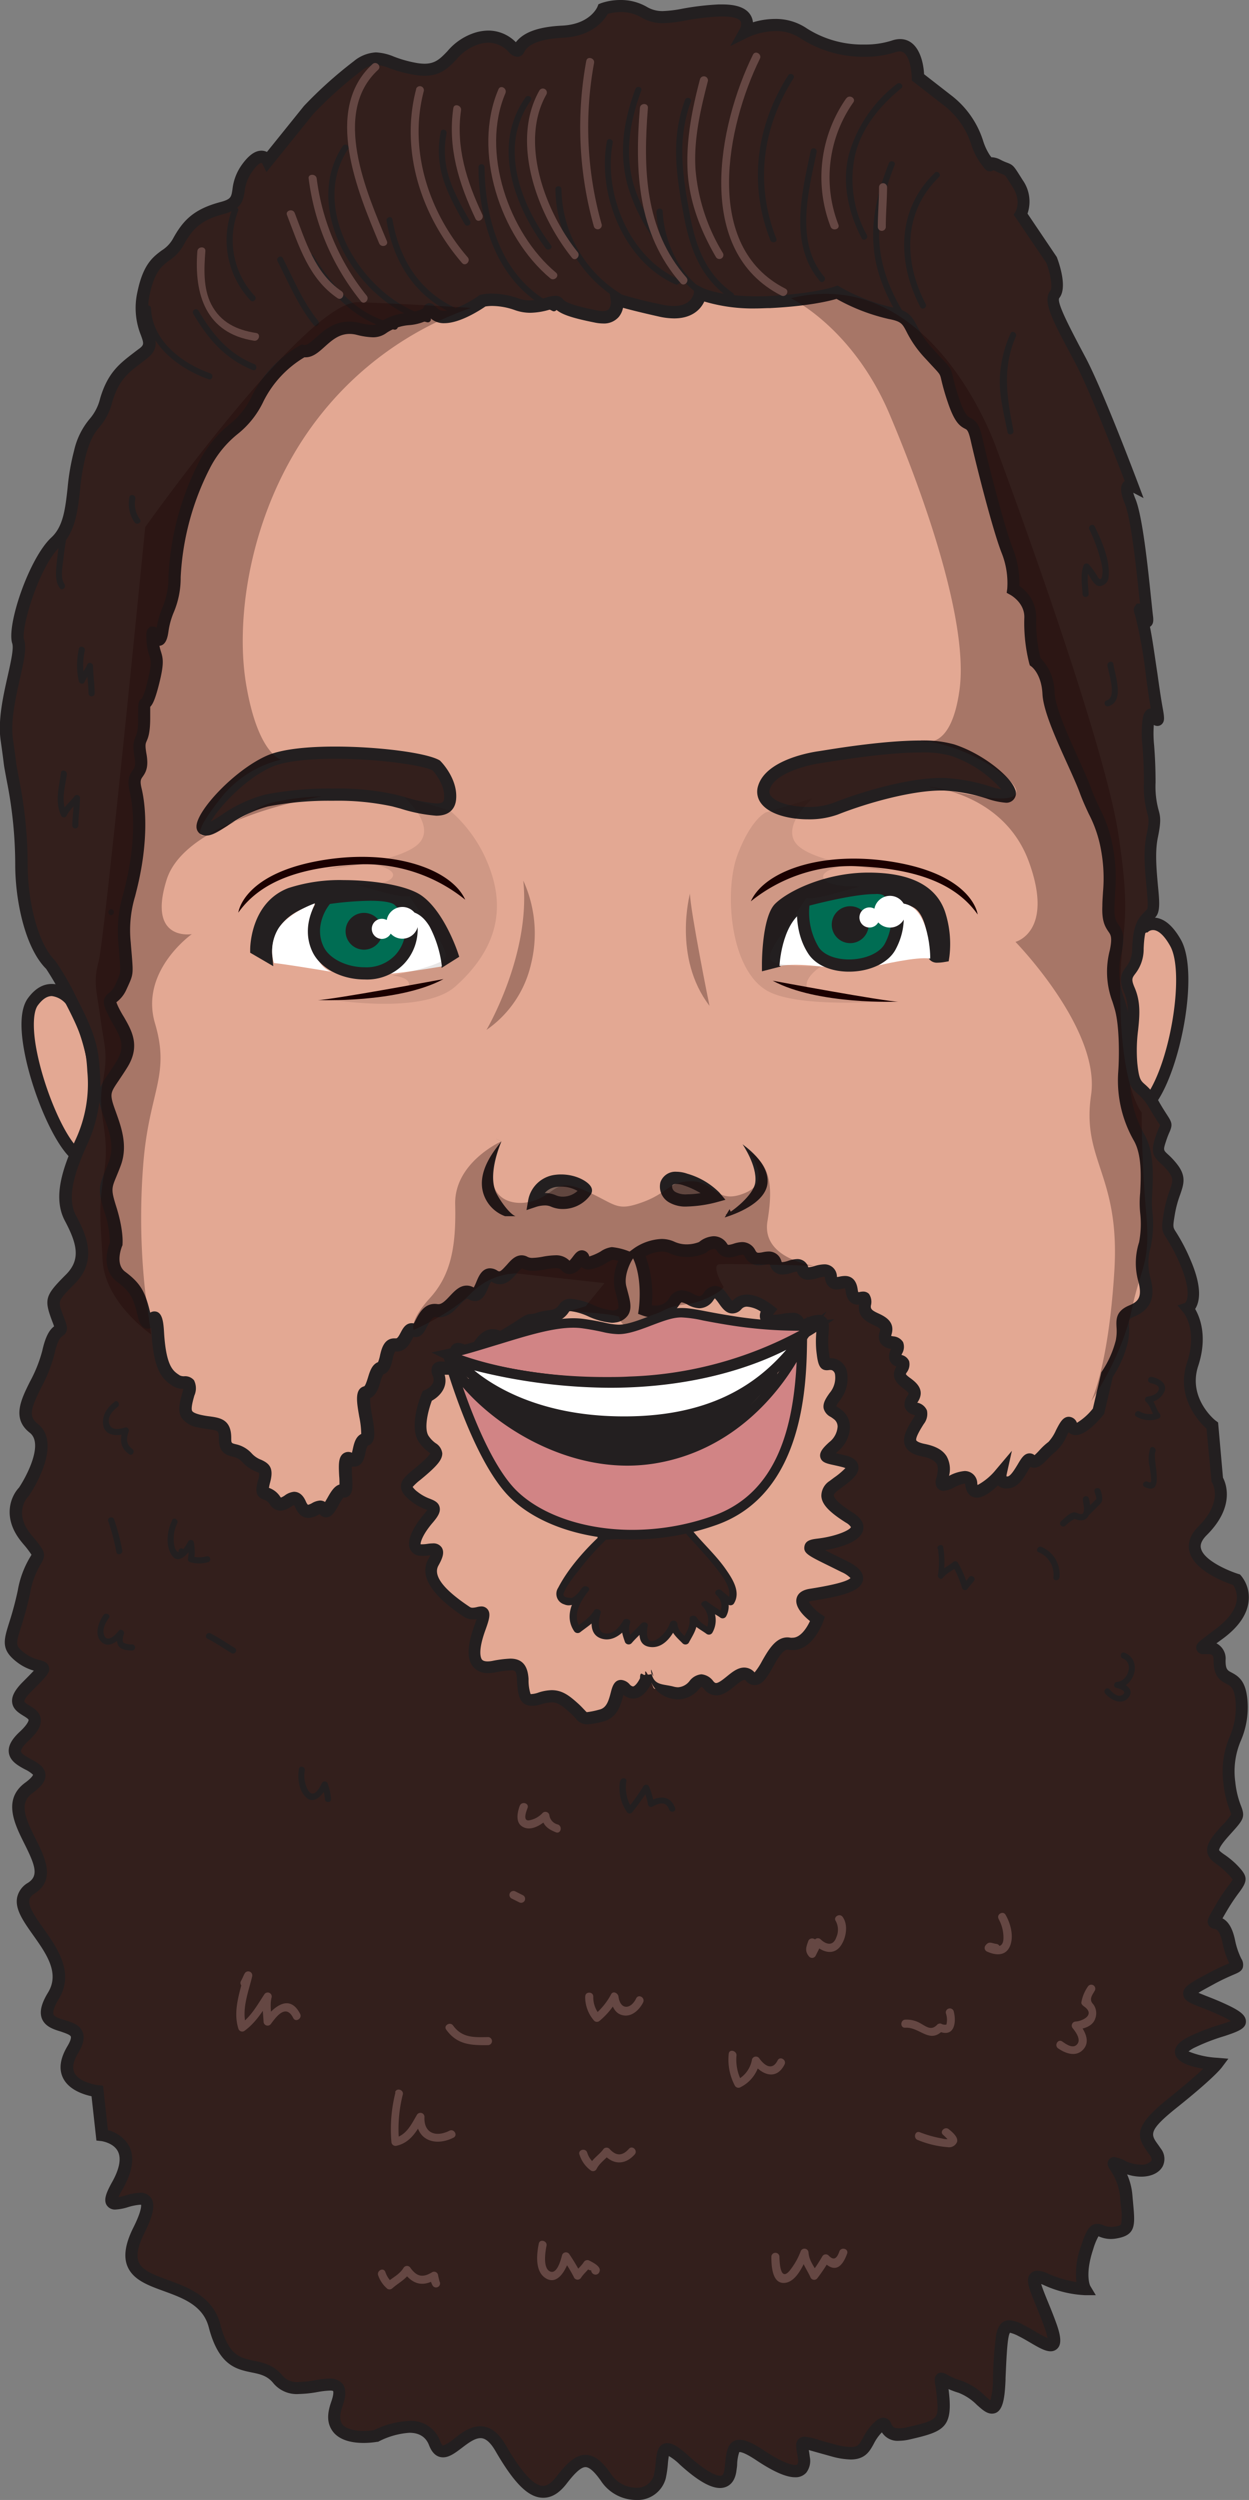 <svg id="Layer_1" data-name="Layer 1" xmlns="http://www.w3.org/2000/svg" viewBox="0 0 255.85 512"><rect x="0" y="0" width="255.85" height="512" fill="#808080" stroke="none"/><defs><style>.cls-1{fill:#e3a893;}.cls-2{fill:#231f20;}.cls-3{fill:#331f1c;}.cls-4{fill:#7f645a;}.cls-5{fill:#fff;}.cls-6{fill:#006d53;}.cls-10,.cls-11,.cls-7{fill:#1b0000;}.cls-7{opacity:0.3;}.cls-8{fill:#654743;}.cls-9{fill:#d18485;}.cls-11{opacity:0.1;}</style></defs><path class="cls-1" d="M373.46,189.82s3-2.68,6.34,3.33,0,25-5,32.06-7-14-6.34-24S373.46,189.82,373.46,189.82Z" transform="translate(-138.99 0)"/><path class="cls-2" d="M372.89,227.86a2.71,2.71,0,0,1-2-1c-3.31-3.54-4.16-18.69-3.68-25.83.64-9.59,4.53-11.9,5.64-12.37a4.09,4.09,0,0,1,2.34-.74c2.11,0,4,1.54,5.72,4.58,3.72,6.7,0,26.21-5.09,33.39A3.72,3.72,0,0,1,372.89,227.86Zm2.29-37.38a1.55,1.55,0,0,0-.91.29l-.23.2-.21,0s-3.54,1.41-4.13,10.24a84.56,84.56,0,0,0,.57,15.16c1,7.77,2.46,8.85,2.62,9s.38-.18.88-.88c5-7,7.93-25.33,4.94-30.72C377.53,191.64,376.28,190.48,375.18,190.48Z" transform="translate(-138.99 0)"/><path class="cls-1" d="M153.67,205.09s-3.93-5.26-7.93.09,4,28.38,9.35,31.72S160.93,217,153.67,205.09Z" transform="translate(-138.99 0)"/><path class="cls-2" d="M156.08,238.47h0a3.15,3.15,0,0,1-1.66-.51c-4-2.53-8.83-14-10.43-22.55-1-5.31-.74-9,.74-11s3.09-2.89,4.88-2.89c2.93,0,5,2.7,5.06,2.81l.07.1c6.12,10.08,6.86,27.17,4,32.16A3.08,3.08,0,0,1,156.08,238.47ZM149.61,204c-1,0-1.93.64-2.87,1.9s-1.11,4.62-.29,9c1.61,8.61,6.21,19,9.3,20.88a.76.76,0,0,0,.33.14c.08,0,.29-.16.53-.59,2.21-3.94,1.76-20.08-4-29.58A4.52,4.52,0,0,0,149.61,204Z" transform="translate(-138.99 0)"/><path class="cls-3" d="M149.41,197.58s.75.75,4.26,7.51,4.25,9.52,4.5,14.28a28.29,28.29,0,0,1-2.5,14.52c-2.5,5.51-4.51,11.27-2.25,15.53s4,8.51,0,12.52-4,4.26-2.51,8.26-.5,0-2,6.77-7.51,12-3,15.52-2,13-2,13-4,4,.5,9.52,1.5,1.5-.5,11-4.51,10.52-.5,13.52,7,0,1,6,6.51,3.51-.5,10,8.51,5,1,10.52,7.51,16,.5,20.53,10,13,4.51,22,8.52,3.5,4,11,5,8.51,5,8.51l1,9s8.51,1,3,10.52,11.52-5,4.51,9,12.52,8,15.53,19.53,9,6,13,11,15-3.5,12,5,8,6.51,8,6.51,9.52-5,12,1.51,8-8.52,13.53,1,9,11,12.52,6.51,5.51-5.51,9-.5,10,4,11,0-.5-8.52,5-3.51,9,6,9.52,2,0-7,6-3,9.51,4.51,9,.5-1.5-3.51,6-1.5,6-1.5,9-4.51,0,2.5,6.51,1,7.51-2,7-7.51-1.5-3.51,3.51-2,7.51,9.51,8-1.51.5-12,4.51-10,8.51,6,6-1-5.51-11.52-1-9.51a21.77,21.77,0,0,0,8,2s-1.5-2.5.5-8.51,2-2.51,5.51-3,3-1.5,2.5-7.51-5-8-.5-6,8.52,0,6.52-3-4-4,3.5-10,9-8,9-8-12-1-5-4.5,14-3,6.51-6.52-10-2.5-2.51-6.51,5-.5,3.51-7.51-5-1-1.5-7,5-5,2-8-6-2.51-1.5-7.52,2-2,1-10,3-9.51,2.51-16.52-4.51-3-4.51-8.52-8,.5,0-5.51,3.5-11,3.5-11-13-4-7-10,3-10.52,3-10.52l-1-11s-6.51-5-4-12.52-1-11.52-1-11.52,3-1.5-.5-9.52-4.09-4.88-3.23-10,3-6.23.65-9.24-3.66-2.15-2.37-6,1.72-1.51-1.29-6.67-4.08-2.36-4.72-8.59,1.5-10.52-.43-15,1.5-3,1.72-8.6,1.5-5.8,2.79-7.3-1.14-9.67.11-15.68-.5-3.25-.5-11-.75-9-.25-12.78,2.76,3.26,1.76-2.25S374,130,372.79,126s1.75,4.25,1.25.25-1.75-19.28-3.5-23.54.5-3.26.5-3.26S364.11,81,360.44,74s-6.68-12-5.35-13.69-.66-7-.66-7l-6.35-9.35s1.67-2.67-.67-6.34-1.33-2.34-4-3.68-.67,1.34-2.68-1.33-1.66-7.35-7.67-12l-6-4.68s0-8-5-6.34a22.88,22.88,0,0,1-18.37-2.67c-5.34-3.67-12-.34-12-.34s2.67-4.67-5.34-4.34S275,4.84,271,2.5a10.49,10.49,0,0,0-8.35-.67s-1.67,4.34-8.34,4.67-8.35,2.34-9,3.68-2.34-4-8.35-2.34-5.67,7.35-12.35,6.34-7.68-4-12.36-.66a84.84,84.84,0,0,0-10,9l-8.35,10.35s-1.34-2.67-4.34,1.67,0,6.68-5,8-7,3.33-9,7-5.34,2.33-7,10.35,3.34,9.68,0,12.35-6,4-7.68,9.69-3.34,3.67-5.34,10.68-.67,14.36-5,18.36-8.68,17.37-7.68,20.37-3.34,13-2.34,20,.34,3.34,1.34,8.68a89.3,89.3,0,0,1,1.67,17C143.4,183.47,145.07,193.32,149.41,197.58Z" transform="translate(-138.99 0)"/><path class="cls-2" d="M269.19,512a8.69,8.69,0,0,1-7.11-3.92c-1.31-1.87-2.37-2.81-3.16-2.81-1.09,0-2.63,1.79-3.84,3.36-1.53,2-3.1,2.92-4.81,2.92-3,0-5.9-2.86-9.79-9.58-1.52-2.63-2.69-2.63-3.08-2.63-1.2,0-2.58,1.07-3.81,2s-2.51,1.93-3.82,1.93-2.26-.84-2.9-2.5-2-2.53-4-2.53A16.08,16.08,0,0,0,216.6,500l-.16.09-.19,0a16.79,16.79,0,0,1-2.79.23c-3,0-5.23-.84-6.36-2.44s-1.14-3.48-.27-5.95c.62-1.76.41-2.21.4-2.24a1.54,1.54,0,0,0-.7-.09,17.73,17.73,0,0,0-2.48.29,24.16,24.16,0,0,1-3.81.41A6.22,6.22,0,0,1,195,488.1c-1.25-1.56-2.74-1.87-4.47-2.22-3.16-.66-6.73-1.39-8.78-9.26-1.17-4.46-5.24-5.95-9.18-7.39-3.28-1.19-6.37-2.32-7.5-5.15-.8-2-.4-4.6,1.24-7.87s1.63-4.43,1.58-4.67a1.34,1.34,0,0,0-.26,0,11.33,11.33,0,0,0-2.39.48,10.36,10.36,0,0,1-2.56.5h0a2,2,0,0,1-1.87-.95c-.63-1.1,0-2.56,1-4.42,1.62-2.79,2.08-5.05,1.34-6.52-.89-1.79-3.38-2.13-3.41-2.13l-1-.11-1-9.07c-1.59-.34-4.61-1.28-5.82-3.71-.92-1.84-.62-4,.87-6.53.87-1.43.74-1.95.7-2-.15-.39-1.25-.72-2-1-1.46-.44-3.27-1-3.92-2.68-.52-1.37-.12-3.07,1.27-5.34,2.43-4-.37-7.94-3.08-11.77-2-2.83-3.73-5.28-3.26-7.69a4.6,4.6,0,0,1,2.23-3c2.23-1.44,1.49-3.54-.74-8-2-4-4.53-9.06.17-12.51,1.53-1.12,1.6-1.62,1.6-1.62a6.43,6.43,0,0,0-1.66-1.1c-1.37-.74-3.08-1.67-3.3-3.44-.17-1.33.55-2.69,2.25-4.27s1.81-2.33,1.8-2.39c0-.23-.7-.65-1.11-.9-.93-.58-2.1-1.31-2.26-2.72-.14-1.19.51-2.45,2-4,1-1,1.88-1.89,2.44-2.5a10.14,10.14,0,0,1-3.31-1.63c-3.49-2.61-2.9-4.49-1.73-8.23a66.07,66.07,0,0,0,1.75-6.55,19.74,19.74,0,0,1,2.54-6.86c.1-.16.21-.35.27-.47a20.19,20.19,0,0,0-1.69-2.2l-.36-.44c-4.06-5-2.15-9.37-.51-11.1,1.55-2.31,5.09-9,2.21-11.24-3.72-2.9-1.81-6.76.05-10.49a28.28,28.28,0,0,0,2.51-6.3c.7-3.15,1.56-4.34,2.42-5-.08-.24-.2-.58-.37-1-1.72-4.57-1.51-5.29,2.79-9.59,3.09-3.09,2.31-6.27-.22-11.05s-.43-10.81,2.22-16.63a27.13,27.13,0,0,0,2.39-13.94c-.23-4.46-.89-7.07-4.36-13.76a62.53,62.53,0,0,0-4.07-7.24c-4.35-4.31-6.34-14.06-6.34-21.3a87.94,87.94,0,0,0-1.65-16.8l-.18-.94c-.43-2.33-.44-2.37-.56-3.35-.08-.66-.22-1.76-.6-4.45-.59-4.1.54-9.12,1.45-13.16.62-2.77,1.27-5.64.93-6.65-1.22-3.67,3.45-17.46,8-21.69,2.45-2.25,2.86-5.88,3.33-10.09a46.79,46.79,0,0,1,1.33-7.69,15.32,15.32,0,0,1,3.17-6.48,9.94,9.94,0,0,0,2.17-4.22c1.55-5.28,4-7.13,6.77-9.27.43-.33.87-.67,1.33-1,.91-.73.87-1,.25-2.7a14.92,14.92,0,0,1-.69-8.93c1.16-5.58,3.16-7.07,4.93-8.4A6.74,6.74,0,0,0,174.36,49c2.07-3.8,4.24-6.15,9.79-7.62,2.15-.58,2.22-1,2.46-2.59a10.56,10.56,0,0,1,1.84-4.93c1.41-2,2.75-3,4.09-3a2.54,2.54,0,0,1,1.13.26l7.58-9.41a86.33,86.33,0,0,1,10.21-9.17A7.72,7.72,0,0,1,216,10.73a10.81,10.81,0,0,1,3.66.86,24.44,24.44,0,0,0,5,1.36,10.25,10.25,0,0,0,1.29.1c2.23,0,3.25-1.07,4.67-2.54a12.2,12.2,0,0,1,5.88-3.88,9.91,9.91,0,0,1,2.57-.37,7.91,7.91,0,0,1,5.59,2.39c1.6-2.07,4.65-3.16,9.47-3.4,5.71-.28,7.19-3.73,7.25-3.88l.2-.5.51-.21a12.13,12.13,0,0,1,4-.66,10.62,10.62,0,0,1,5.42,1.42,6.16,6.16,0,0,0,3.26.85,24.63,24.63,0,0,0,4-.49,55.81,55.81,0,0,1,7.39-.87l.84,0c3,0,4.91.76,5.77,2.24a3.31,3.31,0,0,1,.45,1.42,15.86,15.86,0,0,1,4.52-.69,11.31,11.31,0,0,1,6.54,1.95A21.21,21.21,0,0,0,316.1,9.12a17.67,17.67,0,0,0,5.54-.8A5.46,5.46,0,0,1,323.33,8c3.65,0,4.81,4.27,4.95,7.2l5.54,4.31a18.92,18.92,0,0,1,6.57,9.38,11.74,11.74,0,0,0,1.35,2.88l.33.44h.14a4.14,4.14,0,0,1,1.76.53,11.45,11.45,0,0,0,1.32.58c1.23.46,1.4.73,2.69,2.77l.49.78a7.64,7.64,0,0,1,1,6.88l6,8.9.05.14c.53,1.41,2.12,6.17.47,8.23-.64.81,2.18,6.11,4,9.62l1.44,2.71c3.66,7,10.37,24.85,10.66,25.6l1.15,3.06-2.11-1.1a10.32,10.32,0,0,0,.44,1.26c1.47,3.56,2.55,14,3.2,20.24.17,1.58.29,2.82.39,3.62.13,1,.11,1.61-.31,2.09a1.42,1.42,0,0,1-.3.25c.55,2.67,1,6.13,1.52,9.51.37,2.65.73,5.15,1.09,7.12s.39,2.64-.07,3.2a1.32,1.32,0,0,1-1,.48,1.38,1.38,0,0,1-.75-.22,24.23,24.23,0,0,0,.07,4.23c.12,1.66.29,3.94.29,7.56a18.42,18.42,0,0,0,.6,5.59c.4,1.41.57,2.31-.13,5.68-.63,3-.26,6.72,0,9.7.32,3.27.53,5.42-.42,6.53-.25.29-.49.54-.71.75-.91.91-1.62,1.63-1.78,5.79a8.14,8.14,0,0,1-1.77,5.2c-.6.82-.81,1.09-.05,2.85,1.24,2.91,1,5.7.68,8.66a32.31,32.31,0,0,0-.16,6.74c.34,3.27.69,3.58,1.55,4.34a13.4,13.4,0,0,1,3,3.75c.66,1.14,1.15,1.89,1.51,2.45,1,1.54,1.23,2,.54,3.57a17.53,17.53,0,0,0-.65,1.67c-.66,2-.64,2,.28,2.86a15.17,15.17,0,0,1,1.88,2c2,2.51,1.39,4.19.66,6.31a21.86,21.86,0,0,0-1.06,3.9c-.45,2.71-.45,2.71.23,3.76a37.46,37.46,0,0,1,2.91,5.57c2.6,5.95,1.86,8.84,1,10.16,1,1.73,2.6,5.74.59,11.78C382.3,286.46,388,291,388.08,291l.43.33,1,11.3c.65,1.24,2.48,6-3.34,11.78-1.48,1.48-1.24,2.42-1.16,2.74.62,2.51,5.86,4.65,7.65,5.2l.33.1.23.26a7,7,0,0,1,1.55,5.14c-.26,2.71-2,5.31-5.23,7.71l-1.37,1a3.51,3.51,0,0,1,1.87,3.48c0,1.86.39,2.06,1.23,2.5,1.56.82,3,1.88,3.27,5.93a17.17,17.17,0,0,1-1.36,8,15.93,15.93,0,0,0-1.15,8.48,18.52,18.52,0,0,0,1.21,5c.87,2.27.4,2.79-2.21,5.68l-.31.35c-1.9,2.11-2,2.77-2,2.92s.7.68,1.19,1a18,18,0,0,1,2.25,1.84c2.46,2.47,2.56,3.28.66,5.83a39.09,39.09,0,0,0-2.47,3.7c-.37.63-.7,1.19-.94,1.62,1,.52,2,1.68,2.58,4.5a15.56,15.56,0,0,0,1.26,3.73,2.3,2.3,0,0,1,.31,1.89c-.28.74-.91,1-2,1.46-.79.35-2,.86-3.75,1.8-1,.56-2.48,1.32-3.32,1.87l1.49.6c1.15.45,2.58,1,4.28,1.8,2.63,1.23,4,2.16,3.95,3.56s-1.72,2-4.41,2.9a40.39,40.39,0,0,0-6,2.31,6,6,0,0,0-1.34.83,18.14,18.14,0,0,0,5.89,1.3l2.26.19-1.36,1.81c-.17.22-1.81,2.31-9.24,8.24-5.84,4.68-5.3,5.45-3.85,7.48.2.27.4.56.61.87a3.42,3.42,0,0,1,.38,3.66c-.71,1.31-2.35,2.1-4.4,2.1a9.53,9.53,0,0,1-2.88-.47,13.33,13.33,0,0,1,1.09,4.31c.05.62.11,1.19.15,1.7.41,4.49.6,6.54-3.72,7.16a6.62,6.62,0,0,1-.88.06,6.09,6.09,0,0,1-2.32-.48L364,458a13,13,0,0,0-1.08,2.66c-1.75,5.25-.61,7.48-.6,7.5l1.14,1.9-2.23,0a22.83,22.83,0,0,1-8.52-2.11l-.44-.18c.25.88.84,2.32,1.33,3.53.56,1.36,1.19,2.9,1.8,4.6.91,2.55,1,4,.39,4.85a1.9,1.9,0,0,1-1.6.8c-1.13,0-2.5-.8-4.23-1.82-.76-.44-1.55-.91-2.31-1.28a7.43,7.43,0,0,0-1.77-.7c-.52.72-.7,4.52-.91,9.3l0,.35c-.17,3.79-.5,6.92-2.8,6.92-1.06,0-1.95-.79-3.07-1.79a10.86,10.86,0,0,0-3.75-2.48,18.22,18.22,0,0,1-2.06-.76c.05.41.11.89.16,1.45.59,6.54-1.45,7.33-8,8.84a10.3,10.3,0,0,1-2.3.3,3.79,3.79,0,0,1-3.51-1.73l-.1.1a9.41,9.41,0,0,0-1.57,2.26c-.82,1.5-1.75,3.2-4.73,3.2a15.9,15.9,0,0,1-3.92-.63l-3.16-.88-1.5-.43v0c.07.39.15.86.21,1.4a4,4,0,0,1-.71,3.23,2.91,2.91,0,0,1-2.31.95c-1.82,0-4.42-1.14-7.93-3.48-2.19-1.46-3.08-1.68-3.42-1.68h-.07a8.63,8.63,0,0,0-.44,2.47c0,.42-.08.86-.14,1.32-.4,3.22-2.49,3.57-3.37,3.57-2,0-4.68-1.57-8.23-4.8A11.5,11.5,0,0,0,276,503a16,16,0,0,0-.2,1.59,21.57,21.57,0,0,1-.45,3.06A6,6,0,0,1,269.19,512Zm-10.27-9.24c2.21,0,3.95,2.08,5.21,3.88a6.25,6.25,0,0,0,5.06,2.86,3.61,3.61,0,0,0,3.72-2.45,18.37,18.37,0,0,0,.39-2.69c.17-1.77.38-4,2.41-4,1,0,2.28.73,4.26,2.54,4.12,3.74,6,4.15,6.55,4.15.25,0,.71,0,.88-1.38.06-.43.1-.86.14-1.26.21-2.11.47-4.73,3-4.73,1.15,0,2.63.64,4.81,2.1,4,2.66,5.81,3.05,6.54,3.05a.68.68,0,0,0,.43-.09,1.88,1.88,0,0,0,.11-1.26c-.06-.51-.14-.94-.2-1.31-.18-1.09-.31-1.88.25-2.54a1.75,1.75,0,0,1,1.37-.58,13,13,0,0,1,3,.69c.82.24,1.84.53,3.11.87a13.27,13.27,0,0,0,3.27.55c1.5,0,1.78-.52,2.54-1.9a11.67,11.67,0,0,1,2-2.84c.81-.81,1.43-1.27,2.17-1.27a1.85,1.85,0,0,1,1.64,1.27c.27.54.44.9,1.57.9a7.64,7.64,0,0,0,1.74-.23c6.29-1.45,6.46-1.62,6-6.18-.1-1.15-.23-2-.32-2.52-.14-.92-.23-1.47.23-2a1.34,1.34,0,0,1,1-.47,2.38,2.38,0,0,1,1.2.42,14.45,14.45,0,0,0,3,1.26,12.87,12.87,0,0,1,4.68,3c.38.33.86.75,1.19,1a17.48,17.48,0,0,0,.53-4.36l0-.36a82.9,82.9,0,0,1,.59-8.37c.16-.9.57-3.32,2.78-3.32a6.89,6.89,0,0,1,2.93,1c.83.41,1.65.89,2.45,1.36a25.69,25.69,0,0,0,2.43,1.31,13.26,13.26,0,0,0-.61-2.13c-.59-1.66-1.21-3.17-1.75-4.5-1.41-3.44-2.12-5.17-1.31-6.37a1.83,1.83,0,0,1,1.6-.8,5.45,5.45,0,0,1,2.15.58,23,23,0,0,0,5.81,1.73,16.63,16.63,0,0,1,1-7.49c.89-2.67,1.61-4.43,3.29-4.43a3.48,3.48,0,0,1,1.27.3,3.78,3.78,0,0,0,1.44.32,3,3,0,0,0,.52,0c1.53-.21,1.62-.46,1.67-.59a12.84,12.84,0,0,0-.08-3.86c-.05-.52-.1-1.09-.15-1.72a11.68,11.68,0,0,0-2-5.45c-.4-.64-.78-1.26-.38-2a1.32,1.32,0,0,1,1.18-.68,6.67,6.67,0,0,1,2.4.86,7.71,7.71,0,0,0,3,.69,2.57,2.57,0,0,0,2.19-.77c.17-.33,0-.77-.26-1.09s-.38-.55-.56-.8c-2.34-3.29-2.64-5.31,4.33-10.89,3.63-2.91,5.84-4.87,7.14-6.09-2.81-.46-5.43-1.34-5.76-3.07-.37-1.9,2-3.07,2.85-3.5a43,43,0,0,1,6.38-2.46c.74-.23,1.59-.51,2.18-.74a17.62,17.62,0,0,0-2-1.06c-1.63-.76-3-1.31-4.14-1.74-2.28-.9-3.54-1.39-3.62-2.71-.09-1.48,1.46-2.31,5.2-4.3,1.85-1,3.1-1.53,3.93-1.89l.3-.13a17.61,17.61,0,0,1-1.36-4.13c-.58-2.7-1.33-2.85-1.65-2.91a1.59,1.59,0,0,1-1.26-.88c-.37-.82-.12-1.26,1.55-4.11a36.71,36.71,0,0,1,2.62-3.93,9.36,9.36,0,0,0,.81-1.19,9.94,9.94,0,0,0-1.23-1.38A14.7,14.7,0,0,0,388.5,382c-1.06-.76-2.07-1.49-2.22-2.8s.6-2.63,2.61-4.87l.31-.34a13.78,13.78,0,0,0,2-2.4,4.43,4.43,0,0,0-.24-.71,21.25,21.25,0,0,1-1.35-5.57,18.3,18.3,0,0,1,1.28-9.64,15.07,15.07,0,0,0,1.22-6.95c-.22-3-1-3.41-1.94-3.89-1.36-.71-2.58-1.6-2.58-4.72,0-1.27-.44-1.33-1.17-1.33l-.5,0h-.4a1.38,1.38,0,0,1-1.42-.92c-.32-1,.45-1.57,1.13-2.11s1.48-1.14,2.86-2.18c2.63-2,4.06-4,4.25-5.95a4.57,4.57,0,0,0-.75-3c-1.76-.6-8-2.94-8.95-6.87-.3-1.2-.23-3.06,1.82-5.11,5.14-5.14,2.93-8.8,2.84-8.95l-.16-.25,0-.32-1-10.51c-1.52-1.39-6.34-6.49-4-13.54,2.22-6.66-.64-10.16-.76-10.3l-1.19-1.41,1.54-.52c.52-.44,1.26-2.61-1-7.9a34.89,34.89,0,0,0-2.73-5.23c-1.16-1.81-1.14-2.18-.58-5.52a25.26,25.26,0,0,1,1.15-4.31c.67-1.93.87-2.51-.26-3.95a12.94,12.94,0,0,0-1.6-1.69c-1.63-1.5-2-2.46-1-5.49a17.84,17.84,0,0,1,.74-1.89c.06-.13.12-.28.16-.38s-.31-.5-.52-.83c-.36-.57-.87-1.35-1.56-2.53A10.9,10.9,0,0,0,372,224c-1.37-1.22-2-2.1-2.37-5.95a34.75,34.75,0,0,1,.16-7.25c.27-2.74.5-5.1-.49-7.42-1.23-2.86-.63-4,.34-5.33a5.66,5.66,0,0,0,1.27-3.8c.19-4.79,1.12-6.07,2.52-7.47a7.54,7.54,0,0,0,.55-.58c.26-.56,0-2.94-.14-4.69-.31-3.15-.7-7.07,0-10.45.61-2.93.46-3.46.17-4.5a20.32,20.32,0,0,1-.7-6.26c0-3.53-.15-5.66-.28-7.38a24.1,24.1,0,0,1,0-5.56c.24-1.76,1-2.2,1.69-2.25-.34-2-.68-4.32-1-6.83a100,100,0,0,0-2.11-11.92c-.4-1.26-.53-1.68-.12-2.24l.37-.51h.64c0-.28-.06-.58-.09-.89-.59-5.7-1.69-16.32-3-19.55-.86-2.08-1-3.4-.4-4.27a1.72,1.72,0,0,1,.36-.4c-1.68-4.41-7-18.18-10-23.94l-1.43-2.69c-3.4-6.41-5.46-10.27-3.78-12.36.45-.57.07-3.24-.82-5.65l-6.71-9.9.43-.69c0-.07,1.19-2.1-.66-5l-.5-.78c-1-1.6-1-1.6-1.45-1.77a14.14,14.14,0,0,1-1.56-.68l-.38-.17a1.3,1.3,0,0,1-.72.22c-.71,0-.91-.27-2-1.75A13.92,13.92,0,0,1,338,29.79a16.29,16.29,0,0,0-5.75-8.27l-6.5-5.05v-.62s-.12-5.32-2.46-5.32a2.89,2.89,0,0,0-.9.17,20.26,20.26,0,0,1-6.33.93A23.68,23.68,0,0,1,303,7.87a8.82,8.82,0,0,0-5.12-1.5,14.06,14.06,0,0,0-5.63,1.26l-3.68,1.82,2-3.57a1.77,1.77,0,0,0,.14-1.5c-.17-.29-.87-1-3.6-1h-.74a51.48,51.48,0,0,0-7.07.84,27.31,27.31,0,0,1-4.45.53,8.6,8.6,0,0,1-4.52-1.2,8.16,8.16,0,0,0-4.16-1.08,10.52,10.52,0,0,0-2.67.36c-.77,1.36-3.21,4.6-9.17,4.9-6.64.33-7.63,2.32-8,3a1.54,1.54,0,0,1-1.39.91,2.64,2.64,0,0,1-1.75-1,5.68,5.68,0,0,0-4.09-1.9,7,7,0,0,0-1.9.28,9.9,9.9,0,0,0-4.75,3.2c-1.56,1.62-3.18,3.3-6.47,3.3a10.87,10.87,0,0,1-1.66-.13A27,27,0,0,1,218.84,14a9,9,0,0,0-2.81-.72,5.25,5.25,0,0,0-3.12,1.31,82.45,82.45,0,0,0-9.8,8.82l-9.54,11.83-.87-1.75s-.1-.12-.16-.12-.7,0-2,1.94a8.29,8.29,0,0,0-1.43,3.89c-.32,2.12-.82,3.7-4.29,4.63-4.72,1.26-6.42,3.06-8.24,6.4a9.13,9.13,0,0,1-2.9,3.1c-1.55,1.16-3,2.25-4,6.9a12.36,12.36,0,0,0,.6,7.58c.64,1.78,1.3,3.62-1.05,5.5-.47.38-.93.73-1.37,1.07-2.65,2-4.56,3.49-5.89,8a12.23,12.23,0,0,1-2.62,5.09c-.89,1.09-1.73,2.13-2.72,5.58a44.64,44.64,0,0,0-1.24,7.29c-.51,4.51-1,8.77-4.12,11.66-4.24,3.91-8.09,16.8-7.34,19.05.56,1.67-.07,4.46-.87,8-.86,3.84-1.94,8.61-1.42,12.26.39,2.71.53,3.83.61,4.49.11.9.11.9.54,3.2l.18.94a90.23,90.23,0,0,1,1.69,17.26c0,7,1.94,15.93,5.64,19.56a57.25,57.25,0,0,1,4.49,7.83c3.65,7,4.39,10,4.64,14.78a29.4,29.4,0,0,1-2.61,15.11c-2.27,5-4.31,10.6-2.29,14.42,1.79,3.37,4.77,9-.22,14-1.71,1.71-2.77,2.81-3,3.59s.07,1.43.78,3.34c.65,1.72,1.08,2.86-.29,3.79-.3.21-1,.68-1.66,3.69a30.2,30.2,0,0,1-2.71,6.86c-2.07,4.18-2.68,5.9-.75,7.4,5.38,4.18-1.44,14.29-1.74,14.72l-.14.18c-.32.33-3.06,3.39.58,7.84l.36.43c2.32,2.83,2.87,3.5,1.62,5.56a17.08,17.08,0,0,0-2.22,6.08,68.93,68.93,0,0,1-1.82,6.77c-1.14,3.64-1.23,3.94.84,5.49a8.1,8.1,0,0,0,2.95,1.35c.78.21,1.65.45,1.9,1.39.3,1.14-.31,1.75-3.71,5.16-1.37,1.36-1.33,1.89-1.32,1.91,0,.21.69.63,1.09.88.91.56,2.14,1.33,2.28,2.79.13,1.31-.67,2.69-2.59,4.47-1.14,1.06-1.51,1.79-1.46,2.12.06.49,1.19,1.11,2,1.56,1.34.72,2.85,1.55,3,3.13s-1.34,2.86-2.62,3.8c-2.8,2.05-1.64,4.91.59,9.37,1.88,3.74,4.21,8.4-.15,11.2-1,.63-1.08,1.18-1.12,1.36-.26,1.36,1.32,3.6,2.85,5.76,2.88,4.07,6.46,9.14,3.17,14.52-1.26,2.06-1.17,2.89-1.07,3.15.21.54,1.32.87,2.3,1.17,1.44.43,3.08.92,3.67,2.46.44,1.14.16,2.48-.89,4.23s-1.29,3.1-.78,4.12c.85,1.71,3.79,2.39,4.85,2.51l1,.11,1,9.11a6.85,6.85,0,0,1,4.36,3.29c1.15,2.3.67,5.29-1.41,8.89a11.9,11.9,0,0,0-.79,1.55c.41-.08.9-.22,1.36-.34a12.22,12.22,0,0,1,3-.58,2.6,2.6,0,0,1,2.38,1.16c.82,1.33.38,3.47-1.46,7.16-1.3,2.6-1.67,4.5-1.15,5.83.71,1.78,3.17,2.68,6,3.72,4.12,1.51,9.24,3.38,10.74,9.11,1.66,6.36,4.07,6.86,6.87,7.43,1.92.4,4.1.85,5.92,3.12a3.86,3.86,0,0,0,3.27,1.23,22.35,22.35,0,0,0,3.41-.37,18.85,18.85,0,0,1,2.88-.33,3.23,3.23,0,0,1,2.74,1.15c.7,1,.68,2.39-.08,4.53-.58,1.65-.6,2.88-.05,3.66s2.17,1.39,4.32,1.39a15.38,15.38,0,0,0,2.17-.16,18,18,0,0,1,7.2-1.89,6.28,6.28,0,0,1,6.38,4.15c.26.66.49.89.56.89a6.87,6.87,0,0,0,2.29-1.42c1.54-1.18,3.29-2.53,5.34-2.53s3.74,1.27,5.25,3.88c3.2,5.52,5.76,8.32,7.62,8.32.88,0,1.81-.64,2.83-2C255.18,504.42,256.87,502.76,258.92,502.76Z" transform="translate(-138.99 0)"/><path class="cls-1" d="M201,71.87a23.06,23.06,0,0,0-9.27,9.76c-3,6.51-7,6-11,13.78a56.31,56.31,0,0,0-6,22.78c-.25,6.52-1.75,6-2.5,11s-2.26-2.5-2,1.76,1.76,2.5,0,9.26-1.75,1-1.75,6.76-1.5,3.26-.75,7.77-2,2.75-1,7,1,10.27-.25,16.78-2.51,7.76-2,14.52.76,5.76-.75,9-3.25,1.5-1.5,5,4.51,6.26,1.75,10.76-4,5-3.25,8,3.5,7.51,1.75,12.27-2.5,4.51-1,9.26,1.25,7.27,1.25,7.27-2,4.5,1,6.76,3.76,3.75,4.76,8,2.26-3.75,2.76,3.76,2.25,8.51,3.75,9.52,3.51-.76,2.51,2.75-1,4.76,2.25,5.51,5.26,0,5.26,3.5,2.25,1.51,4.51,4,4.51,1,3.5,4.76.5,1.5,2.26,4,3.75-2.76,5.26.75,3.75-.75,4.75,1,2.51-4.26,4-3.76-.75-7.76,1.5-6.51,1.26-3.5,3-4-1.56-9.11.2-9.61,1.5-4.51,3-5,.75-5,3-4.76,2.25-3.76,3.75-3,1.76-4.51,4.76-4,4.51-5,7-3.51,2-5.26,4.76-3.5,4-4,6.26-2.76,6.57-1.41,8.32.59,3.25-3.5,3.75-1.25,4.76-1.25,5.77-1.25a12.47,12.47,0,0,1,3,.75s-2,3.26-1.25,6.26,1.75,5.35-1.26,5.85-8.79-4-10.29-1.69-3,1.5-5.26,2.25-1.25-.25-3.5,1.25-4.51,2.76-4.51,2.76-2-2-4.26,1.5-5.26-1.75-4.76,2.5-4.76.25-3.5,3.26-2.26,4.51-2.26,4.51-2.5,6-.75,8.76,4.51,2,.75,5.51-5.76,3.76-2.75,6.26,5.76,1.25,3,4.51-3.75,6.26-1.75,6.51,5-1.5,2.75,2.5,4.54,8.62,6.79,10.13,4.76-2.26,2.76,3.25-1.5,8.77,2.75,8,5.76-1,6,2.51.25,5,3.51,4,4.51-.25,7,2,1.25,2.5,5.51,1.5,2.51-8,5-5.51,4.26-2,4.26-2-.78-3.21.72.05-.22,1.45,4.54,2.7,4.75-4.75,7.51-1.5,6-4.51,8.51-1.75,4.26-7.51,8-6.76,5.76-5,5.76-5-6-4.26-1.26-5,13.78-2.25,6.77-5.76-8.77-4-5-4.51,10.77-2.5,6-5.51-5.51-4.76-3.26-6.51,6-4,2.26-5-5-.5-2.26-3,2.51-5.26,1-6.51-2.75-1-.75-3.76,1.76-5.76,0-6.51-2,1.5-2.5-3,1.5-7.26-2.76-5.51.25-1.75-5.26-.75-3-2-3-2-4.26-3.51-6.51-1-3.26-5.26-5.76-1.75-5-2.26-7,1-6,1.75-6,1.75,1-6.76-1.51-11.52c0,0,3.76-2.76,7-1.25a7.77,7.77,0,0,0,6.26,0s2.5-2.26,4,0,4.26-1.51,5.76,1.25,4.26-.75,5.26,2,4.76-1.25,5.51,1.26,5.26-1.76,5.76,1.5,3.76-1,4.26,2.75,3.25-.5,2.75,3,5.26,2.5,4.26,5.76,3.76.75,2.25,3.75,2.76,1,1,3.76,4.25,3,2.25,6,3.51,1,1.25,4.51-2.75,5.26,1,6,4.76,2.5,3.76,6,5.51-3.26,6,1,6-2.25,6-2.25-.5,2.25,1.75,1.75,3.51-5.76,4.51-4.51,2.51-1.5,4.26-2.75,3-6.76,4-4.26,5.5-3,5.5-3l1.76-7.52a21.74,21.74,0,0,0,3-6.76c.75-3.51-1-5,2-6.26s3.5-3.26,2.5-6.76a12.85,12.85,0,0,1,.25-7,21.21,21.21,0,0,0,.25-6.51c-.5-2.76,1.25-10.52-1.5-15.28a23.49,23.49,0,0,1-3-13.27c.25-3.51.25-9.77-.75-13.28s-2.25-5.5-1-11.51-1.75-3.26-1.5-9.27.5-6.51-.25-11.52-2.76-7.51-4.51-12.27-7.26-15-7.51-19.78-2.76-6.52-2.76-6.52a32.84,32.84,0,0,1-1-8.76c.25-4-3.5-6-3.5-6a17.4,17.4,0,0,0-1.26-8c-1.75-4.5-5-17.27-6.26-22.78s-2.25-.5-4.76-8,0-4-5-9.51-2.76-7.27-8-8.27a39.71,39.71,0,0,1-10.77-4.25s-4,1.5-13.77,2-14.27-1.75-14.27-1.75-.51,5.25-8.27,3.5-8.76-2.25-8.76-2.25.75,4.51-4.26,3.5-7-1.75-7.76-2.75-4.26,1.75-8.52.25a12.77,12.77,0,0,0-7-.75s-7,5-9.77,2.75,1.51,0-5.51,1-4,3.51-10.26,2S204,72.62,201,71.87Z" transform="translate(-138.99 0)"/><path class="cls-2" d="M259.21,353.15a2.88,2.88,0,0,1-2.32-1.25,15.26,15.26,0,0,0-1.14-1.13c-1.65-1.49-2.54-2.12-3.75-2.12A7.38,7.38,0,0,0,250,349a6.67,6.67,0,0,1-2,.36c-2.75,0-2.93-2.5-3.11-5.16l0-.31c-.13-1.81-.46-1.81-1.24-1.81a22.89,22.89,0,0,0-3.31.45,8,8,0,0,1-1.34.12,3.72,3.72,0,0,1-3.26-1.51c-1.13-1.62-1-4.33.45-8.29.19-.52.33-.93.43-1.24a5.09,5.09,0,0,1-.69.05,3.59,3.59,0,0,1-2-.59c-6.67-4.45-9.08-8.41-7.19-11.78.18-.31.3-.56.39-.75l-.18,0a8.61,8.61,0,0,1-2,.08,2.35,2.35,0,0,1-2-1.45c-.88-2.26,1.75-5.72,2.93-7.11.3-.36.5-.62.63-.81l-.31-.12a11.2,11.2,0,0,1-3.17-1.81c-1-.82-1.91-1.75-1.91-2.94s1-2.16,2.47-3.34c.63-.52,1.34-1.11,2.14-1.85a8.93,8.93,0,0,0,1.4-1.52c-.11-.1-.26-.21-.38-.31a8.28,8.28,0,0,1-2-2.1c-2.05-3.21.36-9.24.65-9.92l.19-.46.47-.2c.39-.18,2.32-1.13,1.59-2.88a2.35,2.35,0,0,1,0-2.2,1.87,1.87,0,0,1,1.67-.77,7,7,0,0,1,.79.06,4.57,4.57,0,0,0,1,0,1.71,1.71,0,0,0,0-.7,3.29,3.29,0,0,1,.44-2.6,1.69,1.69,0,0,1,1.28-.56,3.57,3.57,0,0,1,1.25.29,3.52,3.52,0,0,0,1,.25c.17,0,.5,0,1-.71,1.13-1.76,2.43-2.65,3.86-2.65a3.34,3.34,0,0,1,1.49.36c.82-.48,2.31-1.35,3.77-2.33s1.83-1.1,2.58-1.13a4,4,0,0,0,1.23-.27,11.16,11.16,0,0,1,2.17-.46c1.19-.16,1.73-.23,2.44-1.3A2.74,2.74,0,0,1,256,266a13.58,13.58,0,0,1,4.44,1.23,13.1,13.1,0,0,0,3.94,1.15l.3,0a1.5,1.5,0,0,0,.91-.37c.27-.43-.11-1.85-.41-3-.08-.31-.16-.63-.25-.95a9.6,9.6,0,0,1,.71-5.83,6.15,6.15,0,0,0-1.16-.23,12,12,0,0,0-1.2.6,8.78,8.78,0,0,1-3.71,1.4,2.18,2.18,0,0,1-1.49-.54,3.19,3.19,0,0,1-2.39,1.48,2.29,2.29,0,0,1-1.75-.87c-.15-.16-.4-.35-1.15-.35a13.13,13.13,0,0,0-2.08.25,15.44,15.44,0,0,1-2.53.29,4.54,4.54,0,0,1-2.23-.51l0,0a5.18,5.18,0,0,0-1.16,1.13c-.84.95-1.89,2.14-3.41,2.14a3.08,3.08,0,0,1-1.7-.53l-.09,0a7.56,7.56,0,0,0-.6,1.24c-.48,1.15-1.13,2.74-2.72,2.74a2.59,2.59,0,0,1-1.32-.4.46.46,0,0,0-.22-.09c-.37,0-1.1.78-1.64,1.35-1,1.09-2.31,2.45-4.12,2.45a2.88,2.88,0,0,1-.59-.05h-.19c-.63,0-1.12.83-1.69,1.92s-1.14,2.19-2.39,2.19a2,2,0,0,1-.43-.05l-.27.48c-.53,1-1.44,2.73-3.48,2.5h0a5.53,5.53,0,0,0-.51,1.58c-.29,1.25-.61,2.65-1.89,3.11a6,6,0,0,0-.62,1.55c-.37,1.24-.83,2.75-2.11,3.35a20.47,20.47,0,0,0,.41,3.53c.51,3,1,5.6-.92,6.2a5.25,5.25,0,0,0-.42,1.38c-.25,1.16-.63,2.9-2.34,2.9a1.93,1.93,0,0,1-.47,0c0,.61,0,1.46.06,2,.11,2.05.14,3.16-.52,3.86a1.51,1.51,0,0,1-1.26.47,11.32,11.32,0,0,0-1,1.6c-.75,1.32-1.39,2.46-2.56,2.46a1.62,1.62,0,0,1-1.3-.66l-.32.16a4.4,4.4,0,0,1-2,.61c-.81,0-1.94-.38-2.71-2.19a2.14,2.14,0,0,0-.25-.45,6.07,6.07,0,0,0-.62.36,4,4,0,0,1-2.13.8,2.56,2.56,0,0,1-2.14-1.24,2.17,2.17,0,0,0-1.24-1c-1.94-.68-1.72-2.13-1.2-4.09a3,3,0,0,0,.19-1.37,4.28,4.28,0,0,0-.64-.31,7.52,7.52,0,0,1-2.77-1.92,3.68,3.68,0,0,0-2.09-1.15c-1.45-.37-2.74-.94-2.74-3.7,0-1.61-.12-1.63-2.17-1.91-.62-.09-1.33-.19-2.12-.37a5,5,0,0,1-3.36-2c-.8-1.35-.41-3,.18-5.11a7.52,7.52,0,0,0,.19-.78,4.14,4.14,0,0,1-2.18-.59l-.1-.07c-2-1.34-3.72-3-4.21-10.41,0-.58-.08-1-.12-1.39a1.67,1.67,0,0,1-.65.13c-1.42,0-1.81-1.66-2-2.29-.93-4-1.53-5.23-4.29-7.3-3.36-2.52-1.9-7-1.49-8a21.24,21.24,0,0,0-1.2-6.61c-1.29-4.08-1-5,.12-7.81.26-.63.56-1.35.9-2.26,1.17-3.19,0-6.28-1-9-.33-.9-.64-1.75-.84-2.54-.7-2.81.15-4.05,1.68-6.32.5-.73,1.06-1.56,1.73-2.65,1.87-3.06.76-5-.77-7.65-.35-.61-.71-1.24-1-1.9-1.07-2.14-1.28-3.23.18-4.41a4,4,0,0,0,1.31-1.69l.23-.51c.89-1.91.89-1.91.62-5.2-.06-.73-.13-1.61-.21-2.69a26.66,26.66,0,0,1,1-10.23c.33-1.27.69-2.72,1.06-4.62,1.17-6.07,1.26-12,.26-16.25-.59-2.49-.07-3.49.61-4.44.37-.52.66-.93.38-2.66-.41-2.4-.24-3.14.19-4.15.24-.56.54-1.25.54-3.82,0-3.3,0-3.59.78-4.05a12.81,12.81,0,0,0,1-3c1.06-4.08.87-4.69.54-5.72A11.5,11.5,0,0,1,169,131c-.07-1.2-.06-1.81.38-2.28l.38-.39.57,0a1.26,1.26,0,0,1,.75.23,19.06,19.06,0,0,1,1.2-4.16,15.66,15.66,0,0,0,1.22-6.27,57.42,57.42,0,0,1,6.15-23.32A24.14,24.14,0,0,1,185.9,87a16,16,0,0,0,4.69-5.89,24.17,24.17,0,0,1,9.83-10.35l.42-.22.46.11a.5.5,0,0,0,.17,0c.56,0,1.38-.74,2.25-1.52,1.53-1.37,3.63-3.26,6.78-3.26a8.72,8.72,0,0,1,2.06.25,12.78,12.78,0,0,0,2.71.43,2.2,2.2,0,0,0,1.48-.52,11.85,11.85,0,0,1,5.61-1.93c2.47-.36,3.2-.84,3.36-1a1.27,1.27,0,0,1,1.24-1,1.38,1.38,0,0,1,1,.48,9.7,9.7,0,0,0,.87.77,1.66,1.66,0,0,0,1.08.3c2.31,0,6-2.24,7.16-3.1l.18-.13.22-.06a9.44,9.44,0,0,1,2.24-.23,16.66,16.66,0,0,1,5.52,1,6.82,6.82,0,0,0,2.3.39,12.34,12.34,0,0,0,3.35-.58,7.57,7.57,0,0,1,1.88-.36,1.86,1.86,0,0,1,1.57.73c.68.91,4.1,1.7,7,2.28a5.75,5.75,0,0,0,1.1.12c.94,0,1.23-.34,1.32-.46a2.52,2.52,0,0,0,.36-1.74l-.4-2.42,2.2,1.1a80.83,80.83,0,0,0,8.48,2.15,11.87,11.87,0,0,0,2.62.33c3.68,0,4.09-2.47,4.12-2.75l.21-1.76L283,59s3.55,1.69,10.94,1.69c.88,0,1.79,0,2.71-.07C306,60.12,310,58.69,310,58.67l.55-.2.52.3a38.78,38.78,0,0,0,10.37,4.1c3.57.68,4.31,1.81,5.41,3.91a20.17,20.17,0,0,0,3.29,4.74c.73.8,1.29,1.41,1.74,1.88,1.72,1.85,1.9,2,2.3,3.78a44.73,44.73,0,0,0,1.23,4.31c1.17,3.5,1.86,3.85,2.36,4.1,1.16.59,1.82,1.34,2.43,4,1.27,5.58,4.52,18.27,6.21,22.61a19.71,19.71,0,0,1,1.39,7.82,7.76,7.76,0,0,1,3.45,6.74,31.38,31.38,0,0,0,.87,8,10.24,10.24,0,0,1,2.89,7.13c.16,3,2.8,8.87,4.92,13.57,1,2.21,1.95,4.31,2.51,5.85s1.23,3,1.83,4.27a28,28,0,0,1,2.75,8.24,34.4,34.4,0,0,1,.39,9c0,.79-.09,1.7-.13,2.8-.1,2.43.34,3.07.81,3.74.84,1.2,1.38,2.31.67,5.73a15,15,0,0,0,.47,9.28c.17.52.34,1.06.51,1.64,1.12,3.93,1,10.68.79,13.71a22.28,22.28,0,0,0,2.84,12.55c2.07,3.58,1.83,8.51,1.66,12.12a20.89,20.89,0,0,0,0,3.56,22.27,22.27,0,0,1-.25,7l0,.18a11.67,11.67,0,0,0-.23,6.24c.83,2.88,1.2,6.42-3.22,8.27-1.13.47-1.13.58-1.06,2A12.28,12.28,0,0,1,370,275a23,23,0,0,1-3.06,7l-1.77,7.57-.19.23c-1,1.24-3.58,4.11-5.61,4.11a2,2,0,0,1-1.48-.59l-.36.68a9.28,9.28,0,0,1-2.3,3.29,10.81,10.81,0,0,0-1.5,1.41c-1,1-1.8,1.89-2.91,1.89a1.89,1.89,0,0,1-.78-.17c-.15.23-.31.5-.44.73-.85,1.43-1.9,3.23-3.59,3.6a3.94,3.94,0,0,1-.87.1,2.37,2.37,0,0,1-1.72-.64c-1.24,1.2-2.93,2.52-4.32,2.52-.49,0-2.09-.19-2.37-2.55a1.51,1.51,0,0,0-.08-.36h0a7.26,7.26,0,0,0-2.14.77,5.49,5.49,0,0,1-2.23.74,1.59,1.59,0,0,1-1.31-.63,2.24,2.24,0,0,1-.18-2c.4-1.43.42-2.42,0-3s-1.32-1.1-2.84-1.4c-1.23-.25-2.93-.74-3.55-2.2-.71-1.68.42-3.66,1.74-5.72a3.63,3.63,0,0,0,.28-.51l-.28-.11a2.58,2.58,0,0,1-1.8-1.5,2.87,2.87,0,0,1,.56-2.4c.33-.5.37-.56-.83-1.47-.94-.72-2.91-2.21-1.44-4.52h0a2.22,2.22,0,0,1-1.38-1.21,2.9,2.9,0,0,1,.3-2.41h0a3,3,0,0,1-2.2-1.19,2.85,2.85,0,0,1-.13-2.39c.15-.48.19-.59-1.27-1.29-1.26-.59-3.36-1.59-3-4.19h-.31c-.77,0-2.11-.36-2.43-2.76a1.94,1.94,0,0,0-.14-.58,4,4,0,0,0-.6.09,5.21,5.21,0,0,1-1.09.15c-.77,0-2.11-.31-2.43-2.39a.64.64,0,0,0-.05-.22h-.07a6.23,6.23,0,0,0-1.31.27,7.62,7.62,0,0,1-1.93.35,2.31,2.31,0,0,1-2.35-1.69,6.61,6.61,0,0,0-1,.24,6.75,6.75,0,0,1-1.94.38,2.57,2.57,0,0,1-2.54-1.84.93.93,0,0,0-.16-.3h-.11a4.23,4.23,0,0,0-.75.11,7.15,7.15,0,0,1-1.3.15,3.13,3.13,0,0,1-2.87-1.78c-.22-.41-.35-.41-.49-.41a4.29,4.29,0,0,0-1.07.24,6.32,6.32,0,0,1-1.74.33,2.81,2.81,0,0,1-2.4-1.32c-.29-.44-.53-.44-.66-.44a2.84,2.84,0,0,0-1.47.68l-.12.11-.15.08a9,9,0,0,1-3.75.8,8.55,8.55,0,0,1-3.6-.79,3.77,3.77,0,0,0-1.59-.33,7.38,7.38,0,0,0-3.29.94,23.2,23.2,0,0,1,1.26,10.07,5.5,5.5,0,0,0,.74.05,3.08,3.08,0,0,0,2.84-1.5,3,3,0,0,1,2.58-1.63,5.22,5.22,0,0,1,2.27.71,3.64,3.64,0,0,0,1.35.5c.1,0,.39,0,.86-.65a2.9,2.9,0,0,1,2.3-1.45c1.34,0,2.18,1.19,2.85,2.15.2.27.5.7.71.92a4,4,0,0,1,3-1.3c2.5,0,4.95,2,5.23,2.19l1,.8-.81,1a1,1,0,0,0-.1.15h.24a10.1,10.1,0,0,0,1.68-.19,11.48,11.48,0,0,1,1.9-.2,2.41,2.41,0,0,1,2.47,1.27l.64-.24a6.43,6.43,0,0,1,2.39-.63,2,2,0,0,1,1.53.61c.71.76.64,1.84.55,3.21a18.52,18.52,0,0,0,0,3.34c.1.86.18,1.4.24,1.72h.23a3.28,3.28,0,0,1,1.29.27,3.55,3.55,0,0,1,2,2.4,7.33,7.33,0,0,1-1.47,6,7.42,7.42,0,0,0-.74,1.16l.28.18a9.5,9.5,0,0,1,1,.72,4.43,4.43,0,0,1,1.55,3.33,6.78,6.78,0,0,1-2.52,5.06l-.39.37.14,0c.54.12,1.21.26,2,.47.55.15,2.21.59,2.49,2.06.33,1.7-1.5,3.06-3.43,4.49l-.87.66c-.28.22-.75.63-.73.95s.42,1.33,3.89,3.51c1.69,1.07,2.4,2.27,2.12,3.55-.57,2.62-5.4,3.74-7.81,4.14l2,1,2.54,1.25c1.52.76,3.52,2,3.24,3.82-.36,2.29-3.92,3.28-10.37,4.3a3,3,0,0,0-.74.19,8.51,8.51,0,0,0,2.52,2.56l.77.54-.31.89c-.08.24-2.11,5.92-6.27,5.92a4.8,4.8,0,0,1-.92-.1h-.14c-1,0-2.21,2.16-3,3.58-1.13,2-2.11,3.69-3.73,3.69a2.38,2.38,0,0,1-1.79-.88c-.18-.19-.27-.19-.3-.19-.44,0-1.34.73-2,1.26-1.15.94-2.35,1.91-3.77,1.91a3.21,3.21,0,0,1-2.48-1.26,3.05,3.05,0,0,0-.52-.51,4.79,4.79,0,0,0-.64.59,5.63,5.63,0,0,1-4.14,2,5.88,5.88,0,0,1-1.57-.22,5.71,5.71,0,0,1-3.92-3.16c-.43.92-1.69,3.21-3.76,3.21a3.2,3.2,0,0,1-2-.77l-.06.24c-.44,1.7-1.17,4.55-4.16,5.25l-.19.05A14.89,14.89,0,0,1,259.21,353.15Zm-7.21-7c2.19,0,3.63,1.14,5.43,2.76.6.54,1,1,1.3,1.3a4.62,4.62,0,0,0,.45.45s0,0,0,0a16,16,0,0,0,2.41-.48l.19-.05c1.41-.33,1.86-1.69,2.31-3.44.3-1.17.68-2.64,2.12-2.64A2.58,2.58,0,0,1,268,345a1.2,1.2,0,0,0,.64.39c.4,0,1.07-.86,1.46-1.7,0-1.8.7-.33,1.05-.72s.15,0,.54,0c1,0,.77-.4.95,0,.55,1.2-.48-2-.27-.68.47,3,2.25,2.52,4.59,3.13a3.62,3.62,0,0,0,.93.14,3.25,3.25,0,0,0,2.37-1.31,3.43,3.43,0,0,1,2.4-1.35,3.39,3.39,0,0,1,2.45,1.42c.31.37.49.37.56.37.53,0,1.45-.74,2.19-1.34,1.11-.9,2.25-1.83,3.58-1.83a2.84,2.84,0,0,1,2.12,1,13.24,13.24,0,0,0,1.53-2.33c1.3-2.27,2.78-4.85,5.2-4.85a3.38,3.38,0,0,1,.63.07,2.15,2.15,0,0,0,.43,0c1.61,0,2.91-2,3.56-3.41-1.35-1.08-3.15-2.91-2.75-4.63.25-1.09,1.21-1.77,2.83-2,3.34-.53,7.4-1.32,8.22-2.18a5.77,5.77,0,0,0-1.82-1.22l-2.52-1.25c-4.3-2.11-5.32-2.61-5.1-4s1.69-1.48,3-1.65c3.65-.48,6.34-1.71,6.53-2.32h0a2.82,2.82,0,0,0-1-.89c-3.51-2.21-5-3.81-5.06-5.51a3.65,3.65,0,0,1,1.7-3.05l.92-.69a15.34,15.34,0,0,0,2.31-1.94,5.18,5.18,0,0,0-.53-.18c-.72-.19-1.33-.32-1.87-.44-1.43-.31-2.46-.53-2.74-1.59s.68-2.06,1.84-3.11a4.41,4.41,0,0,0,1.7-3.16,1.9,1.9,0,0,0-.66-1.46,8.2,8.2,0,0,0-.75-.54,2.73,2.73,0,0,1-1.45-1.74c-.18-1,.34-1.94,1.24-3.18a4.83,4.83,0,0,0,1.08-3.85,1.11,1.11,0,0,0-.56-.77.72.72,0,0,0-.3-.07,1.7,1.7,0,0,0-.28,0,3.53,3.53,0,0,1-.52.05c-1.71,0-1.9-1.78-2.16-4a20.69,20.69,0,0,1,0-3.78c0-.36.05-.78.05-1.08a7.67,7.67,0,0,0-1.07.37,6,6,0,0,1-2.16.6,1.64,1.64,0,0,1-1.67-1.43h-.23a8.39,8.39,0,0,0-1.45.17,12.11,12.11,0,0,1-2.13.22c-1.4,0-2.33-.44-2.73-1.31a2.25,2.25,0,0,1,0-1.78,5.88,5.88,0,0,0-2.79-1,1.42,1.42,0,0,0-1.15.49A2.46,2.46,0,0,1,289,269c-1.3,0-2.08-1.12-2.78-2.1a8.8,8.8,0,0,0-.79-1,2.27,2.27,0,0,0-.27.33,3.55,3.55,0,0,1-2.9,1.71,5.53,5.53,0,0,1-2.48-.77,3.62,3.62,0,0,0-1.14-.45c-.16,0-.36.31-.45.44a5.53,5.53,0,0,1-5,2.7,7.48,7.48,0,0,1-2.54-.43l-.95-.35.15-1c0-.07.85-6.06-1.18-10.37l-.27.44s-1.72,2.86-1.11,5.3l.24.92c.52,1.95,1,3.63.09,5a3.62,3.62,0,0,1-2.59,1.48,4.2,4.2,0,0,1-.72.06,14.61,14.61,0,0,1-4.86-1.33,12.42,12.42,0,0,0-3.52-1.05c-.14,0-.31,0-.36.08a5.09,5.09,0,0,1-4.18,2.39,9.61,9.61,0,0,0-1.72.36,6.39,6.39,0,0,1-1.91.39h-.12a7,7,0,0,0-1.18.7c-2.27,1.52-4.5,2.76-4.59,2.81l-.83.46-.67-.67h0a1,1,0,0,0-.56-.2c-.5,0-1.14.54-1.76,1.5a3.56,3.56,0,0,1-3.06,1.86,4.62,4.62,0,0,1-1.52-.29s0,.07,0,.11a3.31,3.31,0,0,1-.62,2.68,2.8,2.8,0,0,1-2.15.84c-.22,0-.43,0-.63,0,.77,2.65-1.13,4.5-2.62,5.32-.82,2.17-1.63,5.69-.68,7.19a5.85,5.85,0,0,0,1.43,1.49,2.83,2.83,0,0,1,1.39,2.1c0,1.12-.8,2.13-2.27,3.51-.86.79-1.63,1.43-2.25,1.94a11.13,11.13,0,0,0-1.55,1.43,4.34,4.34,0,0,0,1,1,9,9,0,0,0,2.52,1.41c.87.35,1.77.72,2,1.72s-.32,1.9-1.38,3.15c-2,2.32-2.53,3.92-2.52,4.46a6.56,6.56,0,0,0,1.37-.08,7.78,7.78,0,0,1,1.15-.1,2,2,0,0,1,1.85.9c.56,1,.12,2.15-.71,3.64s-.32,4,6.39,8.46a1,1,0,0,0,.62.18,4.37,4.37,0,0,0,.86-.13,4.1,4.1,0,0,1,.9-.14,1.61,1.61,0,0,1,1.36.67c.57.82.32,1.89-.5,4.15-1.53,4.2-1,5.59-.76,6,.09.12.31.44,1.21.44a5.18,5.18,0,0,0,.91-.09,23.4,23.4,0,0,1,3.74-.48c3,0,3.6,2.21,3.73,4.13l0,.32a8.93,8.93,0,0,0,.42,2.81s.06,0,.19,0a4.91,4.91,0,0,0,1.25-.25A9.32,9.32,0,0,1,252,346.15Zm-52.8-40.63c1.05,0,1.88.67,2.45,2,.24.56.43.67.43.67a3.11,3.11,0,0,0,.82-.34,3.79,3.79,0,0,1,1.68-.54,2,2,0,0,1,1,.3c.14-.24.29-.51.42-.72.7-1.25,1.43-2.54,2.53-2.85,0-.49,0-1.19-.06-1.71-.12-2.22-.16-3.62.61-4.44a1.74,1.74,0,0,1,2-.36c.07-.24.13-.53.18-.76.24-1.08.55-2.52,1.73-3.09a18.85,18.85,0,0,0-.41-3.54c-.52-3-1-5.66,1-6.22.26-.07.64-1.33.79-1.8.38-1.25.81-2.66,2.06-3.15a7.35,7.35,0,0,0,.4-1.35c.3-1.32.81-3.52,2.93-3.52l.32,0h.06c.3,0,.65-.66.93-1.19.43-.81,1-1.92,2.27-1.92a2,2,0,0,1,.42.05c.13-.21.28-.51.39-.73.68-1.3,1.7-3.27,3.91-3.27a4.16,4.16,0,0,1,.6.05.55.55,0,0,0,.18,0c.73,0,1.53-.85,2.3-1.67,1-1.05,2-2.13,3.46-2.13a2.79,2.79,0,0,1,1.43.4,9.52,9.52,0,0,0,.52-1.11c.49-1.19,1.17-2.83,2.83-2.83a2.84,2.84,0,0,1,1.51.49.73.73,0,0,0,.36.14c.39,0,1-.75,1.52-1.29.81-.93,1.73-2,3.07-2a2.48,2.48,0,0,1,1.25.34,2.11,2.11,0,0,0,1,.19,13.21,13.21,0,0,0,2.11-.25,15.31,15.31,0,0,1,2.5-.28,3.81,3.81,0,0,1,2.95,1.11,8.12,8.12,0,0,0,.68-.81c.52-.68,1-1.33,1.86-1.33a1.57,1.57,0,0,1,1.51,1.27,11.56,11.56,0,0,0,2.29-1,5.23,5.23,0,0,1,2.32-.92,12.74,12.74,0,0,1,3.44.83l.22.08,0,0,.87-.64a10.77,10.77,0,0,1,5.64-1.94,6.31,6.31,0,0,1,2.64.56,6,6,0,0,0,2.55.55,7,7,0,0,0,2.52-.48,5.07,5.07,0,0,1,3-1.19,3.23,3.23,0,0,1,2.75,1.56c.13.21.19.21.31.21a4.54,4.54,0,0,0,1-.23,6.18,6.18,0,0,1,1.78-.34,3,3,0,0,1,2.69,1.71c.26.48.45.48.67.48a4.73,4.73,0,0,0,.84-.11,6,6,0,0,1,1.21-.15,2.65,2.65,0,0,1,2.62,2,.5.5,0,0,0,.09.18h.1a4.94,4.94,0,0,0,1.22-.28,6.67,6.67,0,0,1,1.81-.35,2.29,2.29,0,0,1,2.29,1.7,7,7,0,0,0,1.25-.26,7.43,7.43,0,0,1,2-.36,2.51,2.51,0,0,1,2.6,2.35c0,.11,0,.19.05.25a4.53,4.53,0,0,0,.49-.08,5.54,5.54,0,0,1,1.13-.14c.83,0,2.27.35,2.59,2.75a2.93,2.93,0,0,0,.12.56l.18,0a3.57,3.57,0,0,1,.78-.11A1.64,1.64,0,0,1,317,265a2.91,2.91,0,0,1,.39,2.37c-.1.7.16,1,1.62,1.66,1.19.57,3.42,1.63,2.6,4.29a1.6,1.6,0,0,0-.07.28,3.43,3.43,0,0,0,.44.09,2.56,2.56,0,0,1,2,1.18,2.71,2.71,0,0,1-.23,2.39,2.08,2.08,0,0,0-.1.24h0a2.19,2.19,0,0,1,1.57,1.28,2.76,2.76,0,0,1-.53,2.35.86.86,0,0,0-.13.29c.05.19.65.65,1,.89,1,.76,3.08,2.33,1.4,4.86a.83.83,0,0,0-.08.12l.1,0a2.7,2.7,0,0,1,1.89,1.58,3.33,3.33,0,0,1-.64,2.75c-1.48,2.3-1.66,3.11-1.54,3.38,0,0,.22.42,1.73.72,2.28.46,3.7,1.27,4.49,2.55a5.41,5.41,0,0,1,.48,4,8,8,0,0,1,3.2-1,2.56,2.56,0,0,1,2.59,2.57,2.6,2.6,0,0,0,.06.3A12.5,12.5,0,0,0,343,301l3.27-3.87-1.1,4.95a1.45,1.45,0,0,0,0,.3l.27,0c.63-.14,1.48-1.58,2-2.43.76-1.29,1.35-2.3,2.47-2.3a1.59,1.59,0,0,1,1,.37,12.94,12.94,0,0,0,1-1,13.31,13.31,0,0,1,1.86-1.72,8.89,8.89,0,0,0,1.54-2.4c.79-1.53,1.41-2.74,2.62-2.74a1.82,1.82,0,0,1,1.66,1.24,12.42,12.42,0,0,0,3.27-2.92l1.74-7.45.14-.2a20.72,20.72,0,0,0,2.81-6.31,9.84,9.84,0,0,0,.15-2.73c-.07-1.53-.16-3.28,2.59-4.43,2-.82,2.77-1.82,1.79-5.26a13.9,13.9,0,0,1,.24-7.67,20.11,20.11,0,0,0,.23-6,20.43,20.43,0,0,1,0-4.14c.16-3.29.38-7.79-1.32-10.73a24.82,24.82,0,0,1-3.18-14c.24-3.34.25-9.51-.7-12.84-.16-.56-.32-1.07-.48-1.57a17.42,17.42,0,0,1-.54-10.55c.54-2.63.2-3.11-.27-3.78-.76-1.1-1.39-2.25-1.26-5.28,0-1.11.09-2,.13-2.83a31.85,31.85,0,0,0-.37-8.45,25.64,25.64,0,0,0-2.54-7.57c-.63-1.35-1.28-2.75-1.9-4.46-.54-1.45-1.47-3.51-2.45-5.68-2.33-5.14-5-11-5.14-14.47-.21-4-2.16-5.5-2.24-5.56l-.35-.26-.13-.44a33.93,33.93,0,0,1-1-9.16c.2-3.13-2.73-4.76-2.85-4.83l-.76-.42.12-.86a16.65,16.65,0,0,0-1.18-7.38c-1.76-4.51-5-17.16-6.32-23-.46-2-.75-2.16-1.12-2.35-1.16-.58-2.22-1.4-3.6-5.54a47.22,47.22,0,0,1-1.3-4.54c-.25-1.08-.25-1.08-1.69-2.63-.46-.48-1-1.09-1.76-1.9a22.59,22.59,0,0,1-3.66-5.27c-.87-1.67-1.11-2.12-3.66-2.61a39.76,39.76,0,0,1-10.68-4.12c-1.44.43-5.66,1.48-13.57,1.89-1,0-1.91.07-2.83.07a34.83,34.83,0,0,1-10.69-1.42c-.75,1.64-2.56,3.46-6.18,3.46a14.41,14.41,0,0,1-3.17-.39c-3.79-.85-6-1.42-7.3-1.78a4.19,4.19,0,0,1-.87,1.87,4,4,0,0,1-3.24,1.34,8.45,8.45,0,0,1-1.59-.17c-5-1-7.16-1.76-8.27-2.93-.26,0-.66.15-1,.25a14.72,14.72,0,0,1-4,.66,9.4,9.4,0,0,1-3.13-.53,14.17,14.17,0,0,0-4.69-.87,8.49,8.49,0,0,0-1.4.11c-1.08.74-5.19,3.42-8.4,3.42a4.06,4.06,0,0,1-2.67-.87l-.12-.1a10.28,10.28,0,0,1-4.42,1.37,9.59,9.59,0,0,0-4.6,1.56,4.63,4.63,0,0,1-2.84.93,15,15,0,0,1-3.3-.5,5.88,5.88,0,0,0-1.47-.19c-2.19,0-3.67,1.34-5.11,2.63-1.23,1.11-2.4,2.16-3.92,2.16h-.23a21.84,21.84,0,0,0-8.37,9,18.75,18.75,0,0,1-5.31,6.72,21.56,21.56,0,0,0-5.73,7.1A54.82,54.82,0,0,0,176,118.24a18,18,0,0,1-1.39,7.1,15.64,15.64,0,0,0-1.12,4.06c-.14.9-.42,2.75-1.84,2.86a9.18,9.18,0,0,0,.31,1.19c.47,1.49.68,2.55-.5,7.1-.73,2.78-1.22,3.75-1.7,4.21,0,.42,0,1.2,0,2.23,0,3.08-.42,4.08-.74,4.81-.22.51-.35.81,0,2.75.42,2.55-.14,3.59-.81,4.53-.36.51-.59.82-.21,2.4,1.08,4.59,1,10.9-.24,17.3-.38,2-.76,3.46-1.09,4.77a24.09,24.09,0,0,0-.9,9.43c.08,1.07.16,1.94.22,2.67.31,3.8.28,4-.85,6.46l-.23.5a6.57,6.57,0,0,1-2,2.59l-.08.06a10.23,10.23,0,0,0,.56,1.28c.3.6.64,1.19,1,1.77,1.59,2.76,3.38,5.88.73,10.21-.69,1.13-1.3,2-1.79,2.75-1.45,2.14-1.75,2.58-1.32,4.3.17.66.46,1.45.76,2.28,1,2.82,2.45,6.69,1,10.73-.36,1-.68,1.74-.93,2.36-1,2.41-1.12,2.71-.06,6.1,1.57,4.94,1.32,7.65,1.31,7.76l0,.2-.08.19s-1.56,3.63.6,5.25c3.24,2.42,4.14,4.18,5.15,8.4a1.53,1.53,0,0,1,.85-.26c1.71,0,1.87,2.31,2,4.54.44,6.73,1.85,7.67,3.1,8.49l.1.07a1.86,1.86,0,0,0,.92.18,2.37,2.37,0,0,1,2,.82,3.64,3.64,0,0,1,.07,3.14c-.26.92-.75,2.63-.44,3.16.12.2.53.5,1.77.79a17.68,17.68,0,0,0,1.91.32c2,.29,4.32.6,4.32,4.4,0,1.05,0,1.05.87,1.28a6.13,6.13,0,0,1,3.32,1.89,5,5,0,0,0,1.94,1.31c1.78.8,2.6,1.77,1.84,4.61a10.16,10.16,0,0,0-.25,1.14,4.49,4.49,0,0,1,2.32,1.83,1.4,1.4,0,0,0,.14.16,4.41,4.41,0,0,0,.75-.41A3.83,3.83,0,0,1,199.2,305.52Z" transform="translate(-138.99 0)"/><path class="cls-2" d="M242.45,249.08a7.24,7.24,0,0,1-4.26-4.13c-2-5,2.66-10,3.51-11.2h0c0,.1-2.81,6.28-1.19,10.27.53,1.29,2.68,4.51,4.07,5.06Zm-.75-15.33-1.13-.53,1.13.52Z" transform="translate(-138.99 0)"/><path class="cls-4" d="M259,243.9c.28-.41-2.37-2.52-6.15-2.05a5.17,5.17,0,0,0-4.41,4.1,6,6,0,0,1,3.94,0A5.63,5.63,0,0,0,259,243.9Z" transform="translate(-138.99 0)"/><path class="cls-2" d="M246.84,247.83l.36-2.1a6.38,6.38,0,0,1,5.49-5.12,8.65,8.65,0,0,1,1.25-.08c3.12,0,5.57,1.49,6.13,2.57a1.44,1.44,0,0,1-.05,1.51,6.93,6.93,0,0,1-5.72,3h0a6,6,0,0,1-2.45-.49,3,3,0,0,0-1.27-.24,6,6,0,0,0-1.73.28Zm3.74-3.49a5.51,5.51,0,0,1,2.31.47,3.54,3.54,0,0,0,1.41.27,4.46,4.46,0,0,0,3-1.18,6.83,6.83,0,0,0-3.4-.87,7.42,7.42,0,0,0-.94.06A3.73,3.73,0,0,0,250.58,244.34Z" transform="translate(-138.99 0)"/><path class="cls-4" d="M285.37,245s-6.3,1.74-8.66.16-1.58-5,2.67-3.62S285.37,245,285.37,245Z" transform="translate(-138.99 0)"/><path class="cls-2" d="M279.76,247.1a6.67,6.67,0,0,1-3.75-.87,3.73,3.73,0,0,1-1.74-4.09,3.23,3.23,0,0,1,3.3-2.16,6.86,6.86,0,0,1,2.21.4,15.14,15.14,0,0,1,6.55,3.84l1.26,1.5-1.89.52A26.29,26.29,0,0,1,279.76,247.1Zm-2.19-4.62c-.24,0-.8,0-.9.38a1.33,1.33,0,0,0,.73,1.29,4.35,4.35,0,0,0,2.36.45,18.6,18.6,0,0,0,2.73-.24,16.64,16.64,0,0,0-3.5-1.61A4.56,4.56,0,0,0,277.57,242.48Z" transform="translate(-138.99 0)"/><path class="cls-2" d="M287.44,249.34l1-1.7.52,1.14-1.34,0c1.35-.62,5.77-4,6.09-6.64.41-3.41-2.59-7.75-2.62-7.8h0c.15.21,5.63,3.74,5.11,8.1C295.61,247.05,287.69,249.23,287.44,249.34Z" transform="translate(-138.99 0)"/><path class="cls-2" d="M296.33,197.33c0-.5.16-9.18,2.33-11.35s9.52-6,18.2-6,13,2.84,14.53,7.18a20.28,20.28,0,0,1,.83,8.68s-2,.33-1.84-.17.17-8.35-3.33-10.68-15.7-2.84-22.21-.51S297.66,197,297.66,197Z" transform="translate(-138.99 0)"/><path class="cls-2" d="M295.07,198.93v-1.6c0-.1,0-9.57,2.71-12.24s10.41-6.38,19.08-6.38,13.87,2.7,15.71,8a21.35,21.35,0,0,1,.89,9.28l-.14.89-.89.15a8.65,8.65,0,0,1-1.39.13h0a2,2,0,0,1-1.66-.67,1.36,1.36,0,0,1-.21-1.16c.13-1.07-.13-7.55-2.82-9.34-1.63-1.09-5.91-1.82-10.66-1.82a33,33,0,0,0-10.43,1.45c-5.67,2-6.34,11.33-6.35,11.43l-.06.91Zm36.56-3.19a1.66,1.66,0,0,1-.06.31,1.13,1.13,0,0,0,.06-.31Zm-31.26-9.57a8.16,8.16,0,0,0-.82.69,4.9,4.9,0,0,0-.94,2A13,13,0,0,1,300.37,186.17Zm15.32-4.47c3.85,0,8.68.49,11.36,1.84-2.31-1.54-5.72-2.32-10.19-2.32a30.21,30.21,0,0,0-6.95.83A45.8,45.8,0,0,1,315.69,181.7Z" transform="translate(-138.99 0)"/><path class="cls-3" d="M228.38,156.76s3.17,3.17,2.84,6.85-5.18,2-11.52.33-19.37-1.5-26,0-11,6.68-12.85,5.84,5.84-10.52,13.35-13.85S224.54,154.59,228.38,156.76Z" transform="translate(-138.99 0)"/><path class="cls-2" d="M181.24,171.13a2.21,2.21,0,0,1-1-.21,1.75,1.75,0,0,1-1-1.66c0-3.2,7.73-11.52,14.37-14.48,3.51-1.56,9.55-1.88,14-1.88,8.91,0,18.68,1.27,21.34,2.77l.15.08.12.13c.15.14,3.59,3.63,3.2,7.84-.11,1.25-.79,3.34-4.06,3.34a32.4,32.4,0,0,1-7.37-1.47l-1.65-.44a52.91,52.91,0,0,0-12.2-1.15,65.87,65.87,0,0,0-13.25,1.16,25.9,25.9,0,0,0-8.36,4C183.77,170.28,182.46,171.13,181.24,171.13Zm26.41-15.73c-6,0-10.57.59-13,1.67-5.67,2.52-11,8.56-12.49,11.2.61-.33,1.37-.82,2.05-1.25a28.33,28.33,0,0,1,9.16-4.3,68.34,68.34,0,0,1,13.8-1.22A54.1,54.1,0,0,1,220,162.73l1.67.44a31.62,31.62,0,0,0,6.72,1.38c1.47,0,1.52-.51,1.57-1.06.24-2.66-1.84-5.14-2.36-5.72C225.32,156.66,216.33,155.4,207.65,155.4Z" transform="translate(-138.99 0)"/><path class="cls-3" d="M306.84,155.09s-9.85,1.34-11.35,6.18,9.18,6.51,14.69,4.34,15.36-5.18,22.21-5,12.52,3.51,13.35,2.17-5-7-11.68-9.18S309.18,154.76,306.84,155.09Z" transform="translate(-138.99 0)"/><path class="cls-2" d="M304.51,167.8c-3.48,0-7.84-.87-9.63-3.3a3.92,3.92,0,0,1-.58-3.6c1.69-5.45,11.29-6.9,12.38-7.05l1.2-.19c3.46-.56,12.63-2,19.68-2a23.08,23.08,0,0,1,6.88.79c5.83,1.89,11.49,6.49,12.47,9.18a1.94,1.94,0,0,1-2,2.76h0a15.09,15.09,0,0,1-3.72-.82,34.76,34.76,0,0,0-8.86-1.67h-.53c-6,0-15,2.47-21.19,4.92A17.21,17.21,0,0,1,304.51,167.8Zm23.05-13.69c-6.84,0-15.88,1.47-19.28,2l-1.26.2c-2.53.35-9.3,2-10.33,5.31a1.4,1.4,0,0,0,.21,1.37c1,1.35,4.12,2.28,7.61,2.28a14.61,14.61,0,0,0,5.21-.85c6.16-2.42,15.9-5.25,22.7-5.09a37,37,0,0,1,9.5,1.77c.82.24,1.61.47,2.22.6a24,24,0,0,0-10.47-6.94A21.22,21.22,0,0,0,327.56,154.11Z" transform="translate(-138.99 0)"/><path class="cls-2" d="M168.67,63.15c.24,7.21,6.74,12.3,13.06,14.52.77.27,1.09-.94.33-1.21-5.76-2-11.91-6.7-12.14-13.31,0-.81-1.28-.81-1.25,0Z" transform="translate(-138.99 0)"/><path class="cls-2" d="M178.54,64.21c3.06,5.18,6.53,9.28,12.22,11.58.75.3,1.07-.91.33-1.21-5.35-2.16-8.6-6.14-11.47-11a.63.63,0,0,0-1.08.63Z" transform="translate(-138.99 0)"/><path class="cls-2" d="M186.56,42.85a18,18,0,0,0,3.74,18.67c.56.59,1.44-.3.88-.89a16.73,16.73,0,0,1-3.41-17.45c.29-.75-.93-1.08-1.21-.33Z" transform="translate(-138.99 0)"/><path class="cls-2" d="M195.84,53.49c2.31,4.49,4.22,9.17,7.44,13.11.51.62,1.39-.27.88-.89-3.14-3.84-5-8.47-7.24-12.85-.36-.72-1.45-.08-1.08.63Z" transform="translate(-138.99 0)"/><path class="cls-2" d="M202.05,52.93c4.22,6.64,9.56,13.05,17.68,14.58.79.15,1.13-1.05.33-1.21-7.81-1.47-12.87-7.62-16.93-14-.43-.68-1.51-.06-1.08.63Z" transform="translate(-138.99 0)"/><path class="cls-2" d="M209.2,29.91c-8.76,13.2,3.45,32.54,17.3,36.1a.63.63,0,0,0,.34-1.21c-13.1-3.37-24.87-21.73-16.56-34.26.45-.67-.64-1.3-1.08-.63Z" transform="translate(-138.99 0)"/><path class="cls-2" d="M218.17,45.25c1.39,8.22,5.61,15.13,13.26,18.81.73.35,1.36-.73.64-1.08-7.4-3.56-11.35-10.13-12.7-18.06-.13-.79-1.34-.46-1.2.33Z" transform="translate(-138.99 0)"/><path class="cls-2" d="M229.27,27.05c-1.47,7.32,1.4,12.72,4.95,18.92a.63.63,0,0,0,1.08-.63c-3.35-5.85-6.22-11-4.83-18,.16-.79-1.05-1.12-1.2-.33Z" transform="translate(-138.99 0)"/><path class="cls-2" d="M237,34.18c.07,11.7,3.94,24.06,15.17,29.51.72.35,1.36-.73.63-1.08-10.84-5.27-14.48-17.15-14.55-28.43a.63.63,0,0,0-1.25,0Z" transform="translate(-138.99 0)"/><path class="cls-2" d="M246.64,19.94c-6.94,9.83-2.37,22.17,4.13,30.92.48.64,1.57,0,1.08-.63-6.24-8.41-10.83-20.18-4.13-29.66.46-.66-.62-1.29-1.08-.63Z" transform="translate(-138.99 0)"/><path class="cls-2" d="M252.76,38.69a26.87,26.87,0,0,0,12.72,22.55.63.63,0,0,0,.64-1.08A25.62,25.62,0,0,1,254,38.69a.63.63,0,0,0-1.25,0Z" transform="translate(-138.99 0)"/><path class="cls-2" d="M269.15,18.21c-2.45,6.64-3.46,13.07-1.53,20a37.12,37.12,0,0,0,4.5,9.58c1.9,3.06,5,6,5.49,9.71.12.8,1.32.46,1.21-.33-.44-3-2.52-5.47-4.23-7.91a44.2,44.2,0,0,1-5.18-9.59c-2.7-7.12-1.62-14.15.94-21.11.28-.76-.93-1.08-1.2-.33Z" transform="translate(-138.99 0)"/><path class="cls-2" d="M263.32,28.93c-2.08,10.87,3.53,24.71,14,29.3.73.32,1.37-.76.63-1.08-10-4.35-15.43-17.52-13.45-27.89.15-.78-1-1.12-1.2-.33Z" transform="translate(-138.99 0)"/><path class="cls-2" d="M279.31,20.47c-3,8.07-1.75,15.83-.18,24.05,1.29,6.74,3.52,12.49,9.3,16.53.67.47,1.29-.62.64-1.08-5.48-3.83-7.53-9.43-8.73-15.79-1.52-8-2.71-15.5.17-23.38.28-.76-.93-1.09-1.2-.33Z" transform="translate(-138.99 0)"/><path class="cls-2" d="M273.45,43.4c.34,6.93,4.14,15,10.66,18,.72.34,1.36-.73.63-1.08-6.12-2.89-9.71-10.43-10-17,0-.81-1.29-.81-1.25,0Z" transform="translate(-138.99 0)"/><path class="cls-2" d="M300.44,15.43c-6.54,10.3-8.17,22.34-3.64,33.77.29.75,1.51.42,1.21-.33-4.42-11.15-2.87-22.76,3.51-32.81.43-.69-.65-1.31-1.08-.63Z" transform="translate(-138.99 0)"/><path class="cls-2" d="M305.08,30.81c-1.84,8.71-4.52,19.23,1.85,26.76.52.62,1.41-.27.89-.88-6-7.11-3.26-17.36-1.54-25.54.17-.79-1-1.13-1.2-.34Z" transform="translate(-138.99 0)"/><path class="cls-2" d="M322.73,17.18a27.76,27.76,0,0,0-9.8,14.29c-1.57,5.89-.17,12,2.56,17.32.37.72,1.45.08,1.08-.63a23.56,23.56,0,0,1-2.43-16.36c1.3-5.59,5.12-10.19,9.48-13.73.63-.51-.26-1.39-.89-.89Z" transform="translate(-138.99 0)"/><path class="cls-2" d="M321.07,33.45C318.79,39.09,317.38,45,318,51.08s3.46,11.6,6.9,16.52c.46.66,1.55,0,1.08-.63-3.36-4.8-6-10-6.73-15.89s.84-11.84,3-17.3c.3-.75-.91-1.07-1.21-.33Z" transform="translate(-138.99 0)"/><path class="cls-2" d="M330.45,35.43c-7.79,7.48-7.73,18.34-2.92,27.47.37.71,1.45.08,1.08-.63-4.54-8.64-4.66-18.86,2.72-26,.58-.56-.3-1.44-.88-.88Z" transform="translate(-138.99 0)"/><path class="cls-2" d="M346,68.29a24.56,24.56,0,0,0-2.21,9.42c-.06,3.63.89,7.28,1.59,10.81.15.79,1.36.46,1.2-.33-1.33-6.79-2.34-12.7.5-19.27.32-.73-.76-1.37-1.08-.63Z" transform="translate(-138.99 0)"/><path class="cls-2" d="M362.14,108.42a34.14,34.14,0,0,1,2.35,6.43,12.1,12.1,0,0,1,.35,1.89c0,.2,0,2.77-.91,1.55a15.92,15.92,0,0,0-1.93-2.72.64.64,0,0,0-1.05.27c-.71,1.89-.27,3.86-.21,5.81,0,.81,1.28.81,1.25,0-.06-1.82-.49-3.72.17-5.47l-1.05.27c.83.75,1.75,3.63,3.16,3.59a2,2,0,0,0,1.82-2c.29-3.42-1.39-7.21-2.87-10.24-.35-.72-1.43-.09-1.08.63Z" transform="translate(-138.99 0)"/><path class="cls-2" d="M365.84,136.31c.22,1.49,2,6.5-.13,7.13a.62.62,0,0,0,.34,1.2c3.37-1,1.34-6.37,1-8.67-.12-.79-1.32-.45-1.21.34Z" transform="translate(-138.99 0)"/><path class="cls-2" d="M155.15,132.89a15.16,15.16,0,0,0,0,6.67c.14.48.92.68,1.14.15.46-1.06,1.22-1.94,1.67-3l-1.16-.32c0,1.9.3,3.78.33,5.68a.63.63,0,0,0,1.25,0c0-1.9-.3-3.78-.33-5.68,0-.57-.91-.92-1.17-.31-.46,1.06-1.21,1.94-1.67,3l1.15.15a13.55,13.55,0,0,1,0-6c.13-.79-1.08-1.13-1.21-.33Z" transform="translate(-138.99 0)"/><path class="cls-2" d="M152.19,119.59c-.92-1.18-.34-3.89-.2-5.24a55.92,55.92,0,0,1,1-6.17c.17-.79-1-1.12-1.21-.34a63.54,63.54,0,0,0-1.13,7.1c-.18,1.7-.51,4.08.62,5.53.5.64,1.38-.25.89-.88Z" transform="translate(-138.99 0)"/><path class="cls-2" d="M165.5,101.83a6.69,6.69,0,0,0,1.07,5.16c.46.65,1.54,0,1.08-.63a5.4,5.4,0,0,1-.94-4.19c.14-.79-1.07-1.13-1.21-.34Z" transform="translate(-138.99 0)"/><path class="cls-2" d="M151.48,158.26c-.42,3-1.3,6,.06,8.83a.62.62,0,0,0,1.08,0c.61-1.29,1.82-2.2,2.67-3.34l-1.16-.31c0,1.9-.3,3.78-.34,5.67a.63.63,0,0,0,1.25,0c0-1.89.3-3.77.34-5.67a.63.63,0,0,0-1.17-.32c-.86,1.14-2.05,2-2.67,3.34h1.08c-1.19-2.47-.29-5.3.06-7.86.11-.79-1.09-1.13-1.2-.34Z" transform="translate(-138.99 0)"/><path class="cls-2" d="M161.76,187.44a.63.63,0,0,0,0-1.25.63.63,0,0,0,0,1.25Z" transform="translate(-138.99 0)"/><path class="cls-2" d="M162.45,287.11c-1.55,1.18-2.69,2.86-2.29,4.88.44,2.23,3.13,2.13,4.78,1.61l-.77-.77c-.73,2-.52,3.76,1.28,5,.67.47,1.29-.61.64-1.08-1.37-1-1.21-2.26-.72-3.63a.63.63,0,0,0-.77-.77c-1.12.35-2.75.71-3.23-.73s.76-2.75,1.71-3.47c.64-.48,0-1.57-.63-1.08Z" transform="translate(-138.99 0)"/><path class="cls-2" d="M161.16,311.52a45,45,0,0,1,1.67,6.35c.14.79,1.35.45,1.21-.33a46.34,46.34,0,0,0-1.67-6.35c-.25-.76-1.46-.43-1.21.33Z" transform="translate(-138.99 0)"/><path class="cls-2" d="M176.12,318.33a.63.63,0,0,0,0-1.25.63.63,0,0,0,0,1.25Z" transform="translate(-138.99 0)"/><path class="cls-2" d="M174.25,311.38c-1,2.06-1.4,4.93-.16,7,1.51,2.51,3.83-.67,4.58-2L177.5,316a9.44,9.44,0,0,1,0,3.18.61.61,0,0,0,.44.76,6.73,6.73,0,0,0,3.67,0,.62.62,0,0,0-.33-1.2,5.5,5.5,0,0,1-3,0l.44.77a9.85,9.85,0,0,0,0-3.51.63.63,0,0,0-1.17-.31c-.61,1.11-2,3.51-2.76,1.23a7.16,7.16,0,0,1,.51-4.94c.34-.73-.74-1.37-1.08-.63Z" transform="translate(-138.99 0)"/><path class="cls-2" d="M160.22,330.74c-1,1.39-1.95,3.88-.59,5.39,1.51,1.68,3.53,0,4.58-1.29l-1.05-.61a3.44,3.44,0,0,0,.11,2.86c.61.88,1.88.92,2.83.94a.63.63,0,0,0,0-1.25,3.52,3.52,0,0,1-1.7-.3c-.55-.32-.14-1.49,0-1.92s-.63-1.12-1.05-.61c-.57.72-2.29,2.63-3,1-.49-1.21.23-2.62.94-3.57.49-.64-.6-1.27-1.08-.63Z" transform="translate(-138.99 0)"/><path class="cls-2" d="M181.48,335.6c1.74.89,3.34,2,5,3a.63.63,0,0,0,.63-1.08c-1.66-1-3.27-2.12-5-3-.71-.36-1.35.72-.63,1.08Z" transform="translate(-138.99 0)"/><path class="cls-2" d="M331.12,317.2a16.78,16.78,0,0,1,0,5.34c-.1.55.61,1.16,1,.61.81-1,2-1.49,3-2.33l-1-.13a19.83,19.83,0,0,1,1.94,4.52.63.63,0,0,0,1.15.15c.39-.6.94-1.06,1.33-1.67s-.64-1.3-1.08-.63-.94,1.06-1.33,1.67l1.14.15a21.81,21.81,0,0,0-2.06-4.82.64.64,0,0,0-1-.13c-1,.85-2.19,1.3-3,2.34l1,.61a18.1,18.1,0,0,0,0-6c-.12-.8-1.32-.46-1.2.33Z" transform="translate(-138.99 0)"/><path class="cls-2" d="M351.77,317.91a4.93,4.93,0,0,1,3,5.13c-.09.81,1.17.8,1.25,0a6.1,6.1,0,0,0-3.65-6.21c-.72-.34-1.36.74-.63,1.08Z" transform="translate(-138.99 0)"/><path class="cls-2" d="M363.17,305.51c.11.27.52,1.37.37,1.53l-.65.64-1.56,1.56,1.07.45c0-.9-.29-1.77-.34-2.67l-1.23.16a5.94,5.94,0,0,1,.18,2.22c-.18,1.18-1,.55-1.74.35-.89-.24-2.36,1.28-2.95,1.83s.3,1.44.89.89a10.08,10.08,0,0,1,2.21-1.57h-.64c1,.51,2.19.82,3-.17s.53-2.7.26-3.88a.63.63,0,0,0-1.23.17c.05.9.29,1.77.34,2.67a.63.63,0,0,0,1.06.44l2.21-2.21c.67-.66.25-2,0-2.74s-1.5-.42-1.21.33Z" transform="translate(-138.99 0)"/><path class="cls-2" d="M374.59,296.68a6.92,6.92,0,0,0-.09,3.75c.1.73.23,1.45.28,2.19s.13,1.22-.67.85-1.37.74-.63,1.08c4.35,2,1.5-5.62,2.19-7.23.31-.74-.77-1.38-1.08-.64Z" transform="translate(-138.99 0)"/><path class="cls-2" d="M374.63,283.25c.71.15,2.12.5,1.67,1.52-.38.86-1.51,1.15-2.34,1.27a.63.63,0,0,0-.28,1c1.07.93,1.16,2.29,2,3.34l.27-1.05a4,4,0,0,1-3.52-.27c-.73-.34-1.36.74-.63,1.08a5.26,5.26,0,0,0,4.49.4.64.64,0,0,0,.27-1c-.86-1.05-.9-2.38-2-3.33-.09.34-.19.69-.28,1a3.76,3.76,0,0,0,3.3-2.42c.47-1.64-1.36-2.52-2.63-2.79-.79-.17-1.12,1-.33,1.21Z" transform="translate(-138.99 0)"/><path class="cls-2" d="M369,339.67c2.36.94,1,4.66-1.17,4.78-.67,0-.89,1.1-.16,1.23.52.11,2.35.65,1.31,1.39s-2.14-.45-2.71-1.09-1.42.28-.88.88c1.13,1.29,3.37,2.5,4.75.82s-.73-2.93-2.14-3.2c-.06.41-.11.82-.17,1.23,3.69-.21,5.17-5.79,1.5-7.24-.75-.3-1.07.91-.33,1.2Z" transform="translate(-138.99 0)"/><path class="cls-2" d="M200.23,362.28c-.31,1.93-.06,4.3,1.38,5.76,1.83,1.83,3.7-.79,4.44-2.27l-1.15-.15a10.58,10.58,0,0,1,.65,2.83c0,.81,1.29.81,1.25,0a11.61,11.61,0,0,0-.69-3.17.64.64,0,0,0-1.15-.15c-.48,1-1.63,3.22-2.77,1.67a5.9,5.9,0,0,1-.76-4.19c.13-.79-1.08-1.13-1.2-.33Z" transform="translate(-138.99 0)"/><path class="cls-2" d="M266,364.78a8.54,8.54,0,0,0,1.42,6.33.64.64,0,0,0,1,.12,45.41,45.41,0,0,0,3.43-4.8l-1.14-.15a13.16,13.16,0,0,1,1,3.18.64.64,0,0,0,.94.54c1.3-.73,2.75-1.21,3.42.62.28.76,1.49.43,1.21-.33-.93-2.55-3.11-2.57-5.26-1.37l.94.54a14.41,14.41,0,0,0-1-3.51.64.64,0,0,0-1.15-.15,44.12,44.12,0,0,1-3.24,4.55l1,.13a7.58,7.58,0,0,1-1.26-5.7c.1-.8-1.15-.79-1.25,0Z" transform="translate(-138.99 0)"/><path class="cls-2" d="M230.27,196.24s-1.51-6.18-3.18-8.18-10.68-6.18-18.36-5.18-11.52,3.34-13.52,6.35a10.59,10.59,0,0,0-1.67,6.34l-2-1.17s0-8.68,7-11.35,21.71-1.67,26.05,1.34,7,11,7,11Z" transform="translate(-138.99 0)"/><path class="cls-2" d="M229.46,198.22l-.41-1.68c-.4-1.64-1.7-6.22-2.92-7.68s-8.29-4.88-15-4.88a16.69,16.69,0,0,0-2.28.15c-6.56.85-10.58,2.69-12.64,5.79a9.52,9.52,0,0,0-1.47,5.53l.23,2.43-4.73-2.76v-.72c0-.39.09-9.57,7.82-12.52a33.87,33.87,0,0,1,11.39-1.63c5.64,0,12.71,1,15.81,3.11,4.63,3.2,7.37,11.31,7.49,11.65l.31.94ZM199.69,184c-.24.07-.48.16-.7.24a8.61,8.61,0,0,0-4.24,3.51A13.43,13.43,0,0,1,199.69,184Z" transform="translate(-138.99 0)"/><path class="cls-5" d="M229.51,197.94c-.23,0-6.69,1.18-11.35,1.56a8.2,8.2,0,0,0,5.55-5.75c1.2-4.65-1.11-7.07-1.11-7.07s2.32-.3,4.35,3A23.44,23.44,0,0,1,229.51,197.94Z" transform="translate(-138.99 0)"/><path class="cls-5" d="M203.51,185a11.6,11.6,0,0,0-.8,7.72c1.06,4.36,2.69,5.78,4.19,6.31,0,0-9.46-1.58-11.79-1.8a8.74,8.74,0,0,1,.9-7.06C198.19,186.83,203.51,185,203.51,185Z" transform="translate(-138.99 0)"/><path class="cls-5" d="M309.81,198.33s-7-1.25-11.15-.5c0,0,.38-8.26,4.76-11.14C303.42,186.69,302.92,195,309.81,198.33Z" transform="translate(-138.99 0)"/><path class="cls-5" d="M324,185.05s1.16,8.65-5,12.66c0,0,7.9-1.88,10.53-1.38C329.59,196.33,329.56,185.81,324,185.05Z" transform="translate(-138.99 0)"/><path class="cls-6" d="M303.65,184.47s-1,5.68,2,10.19,13.19,3.84,15.7-.84,1.67-9.68-.67-11.52S303.65,184.47,303.65,184.47Z" transform="translate(-138.99 0)"/><path class="cls-2" d="M312.9,199h0c-3.68,0-6.78-1.35-8.29-3.61-3.24-4.87-2.24-10.84-2.19-11.09l.14-.78.76-.21c.4-.11,9.94-2.7,14.94-2.7a5.12,5.12,0,0,1,3.19.75c2.72,2.13,3.87,7.74,1,13.09C321,197.18,317.22,199,312.9,199Zm-8.1-13.49a13.83,13.83,0,0,0,1.9,8.49c1,1.54,3.4,2.5,6.2,2.5h0c3.31,0,6.33-1.33,7.34-3.23,2.15-4,1.55-8.46-.33-9.94a3.44,3.44,0,0,0-1.65-.22C314.4,183.07,307.21,184.84,304.8,185.47Z" transform="translate(-138.99 0)"/><path class="cls-2" d="M316.93,189.37a3.78,3.78,0,1,1-3.77-3.77A3.77,3.77,0,0,1,316.93,189.37Z" transform="translate(-138.99 0)"/><path class="cls-5" d="M324.55,186.72a3.25,3.25,0,1,1-3.25-3.25A3.26,3.26,0,0,1,324.55,186.72Z" transform="translate(-138.99 0)"/><path class="cls-5" d="M319.16,187.9a2.06,2.06,0,1,1-2.06-2.06A2.07,2.07,0,0,1,319.16,187.9Z" transform="translate(-138.99 0)"/><path class="cls-7" d="M246.18,180.35a26,26,0,0,1,1.59,17.08,22.45,22.45,0,0,1-9.13,13.5S247.77,195.44,246.18,180.35Z" transform="translate(-138.99 0)"/><path class="cls-7" d="M280.33,183s-3.58,13.11,4,23C284.3,206,280.33,186.15,280.33,183Z" transform="translate(-138.99 0)"/><path class="cls-7" d="M301,61.08s12.7,6,20.24,23.82,16.15,42.89,14.3,56.38-8,10.33-8,10.33a35.23,35.23,0,0,1,15.5,5.95c7.15,5.16,4.35,6.83-3.17,5.56s-10.72-2-10.72-2,15.48,1.19,20.64,15.48S347,192.9,347,192.9s17.47,17.87,15.49,31.37,6,16.28,4.76,36.13-4.76,26.6-4.76,26.6,6.21-8.91,8.27-18.55,3.95-9.49,3-20.28-.9-20.31-.9-20.31-3.92-4.52-4.36-21.52,2.72-15-.45-35.67-25-79-25-79S330,53.93,301,61.08Z" transform="translate(-138.99 0)"/><path class="cls-7" d="M235.46,63.06A67.85,67.85,0,0,0,204.09,85.7c-13.5,17.47-17.07,40.1-14.69,54.39s7.15,15.49,7.15,15.49a22.35,22.35,0,0,0-12.7,8.34c-5.56,7.14-5.29,9.22,1.72,5.2s7-4.41,11.38-5.2a49.14,49.14,0,0,1,7.94-.8s-27.79,4.37-31.77,17.07,5.17,11.12,5.17,11.12-10.72,7.55-7.55,18.27-1.19,13.89-2.38,28.58a139.12,139.12,0,0,0,.4,26.61l1.19,8.52S160.42,266.75,160,258s-.91-9.86.34-18-1.53-11.74-.34-18.1.4-7.14-.4-13.1-1.58-7.54-.39-11.91,9.53-88.94,9.53-88.94,33-46.45,43.67-46.06S235.46,63.06,235.46,63.06Z" transform="translate(-138.99 0)"/><path class="cls-7" d="M241.7,233.75s-9.68,4.31-9.47,12.92-.86,14.43-5.17,19.17-3.33,6.53-3.33,6.53,7.72-3.34,11.77-7.52a13.53,13.53,0,0,1,9.2-4.06l18.12,2-3.88,4.74-3.34,1s9.37.53,10.23,1.18c0,0,.43,3.66,5.17.86s5.51-3.07,8.78-3.47,7.8-3,7.37-3.64-2.37-4.3-.86-4.52,19.56.31,19.56.31-10.94-1.39-9.65-9.14.43-11.85-4.31-14.65c0,0,5.82,6.25-.21,8.83s-6.25-2.36-11-2.36-4.74,2.36-10.12,4.3-5.29.48-11.58-2.34-6,.46-10.56,2S236.32,245.59,241.7,233.75Z" transform="translate(-138.99 0)"/><path class="cls-8" d="M249.48,18.54c-6,10.59-.34,25.53,6.68,34.26.67.83,1.82-.34,1.16-1.16-6.54-8.14-12-22.4-6.42-32.27a.82.82,0,0,0-1.42-.83Z" transform="translate(-138.99 0)"/><path class="cls-8" d="M241.1,18.27c-5.42,12.64.32,30.13,10.61,38.73.8.67,2-.49,1.16-1.17-9.66-8.07-15.47-24.77-10.35-36.73.41-1-1-1.8-1.42-.83Z" transform="translate(-138.99 0)"/><path class="cls-8" d="M231.85,22.14c-1.17,8.06,1.11,15.41,4.53,22.64.46,1,1.87.12,1.42-.83-3.21-6.79-5.46-13.79-4.37-21.37.15-1-1.43-1.49-1.58-.44Z" transform="translate(-138.99 0)"/><path class="cls-8" d="M224.25,18.21c-3.34,12.64,1,25.93,9.38,35.64.69.81,1.85-.36,1.16-1.16-8-9.26-12.14-22-9-34a.82.82,0,0,0-1.58-.44Z" transform="translate(-138.99 0)"/><path class="cls-8" d="M259.09,12.44a75.08,75.08,0,0,0,1.57,34,.83.83,0,0,0,1.59-.44,72.94,72.94,0,0,1-1.57-33.1c.2-1-1.39-1.48-1.59-.44Z" transform="translate(-138.99 0)"/><path class="cls-8" d="M270.07,22.1C269,35,269.54,47.8,278.43,58c.7.81,1.85-.36,1.16-1.16C271,47,270.73,34.51,271.71,22.1c.08-1.06-1.56-1.05-1.64,0Z" transform="translate(-138.99 0)"/><path class="cls-8" d="M282.41,16.11c-1.62,6.12-2.86,12.3-2.58,18.66s2.62,12.39,5.81,17.87a.82.82,0,0,0,1.42-.83,39.09,39.09,0,0,1-5.59-17c-.43-6.15,1-12.32,2.53-18.22a.83.83,0,0,0-1.59-.44Z" transform="translate(-138.99 0)"/><path class="cls-8" d="M215.29,13.13c-10.18,9.37-3,26.21,1.36,36.69.4,1,2,.54,1.59-.44-4.12-9.88-11.4-26.24-1.79-35.09.78-.72-.38-1.88-1.16-1.16Z" transform="translate(-138.99 0)"/><path class="cls-8" d="M202.21,36.5a50,50,0,0,0,10.72,25.21c.66.83,1.82-.34,1.17-1.16a47.89,47.89,0,0,1-10.24-24c-.13-1-1.78-1-1.65,0Z" transform="translate(-138.99 0)"/><path class="cls-8" d="M197.79,44.06c2.44,6.34,4.45,13,10.33,17,.88.61,1.7-.82.83-1.42-5.47-3.73-7.31-10.13-9.58-16-.37-1-2-.55-1.58.44Z" transform="translate(-138.99 0)"/><path class="cls-8" d="M293.23,11.2c-7.17,14.6-12.08,40.25,5.8,49.33.94.48,1.78-.94.83-1.42-17-8.63-12-33.27-5.21-47.08.47-.95-.95-1.78-1.42-.83Z" transform="translate(-138.99 0)"/><path class="cls-8" d="M312.36,20.11a28.19,28.19,0,0,0-3.23,26.31c.38,1,2,.55,1.59-.44a26.68,26.68,0,0,1,3.06-25c.61-.87-.81-1.69-1.42-.83Z" transform="translate(-138.99 0)"/><path class="cls-8" d="M319.06,38.34c0,2.71-.25,5.41-.26,8.12a.82.82,0,0,0,1.64,0c0-2.71.25-5.41.26-8.12a.82.82,0,0,0-1.64,0Z" transform="translate(-138.99 0)"/><path class="cls-8" d="M179.42,51.44c-.71,8.93,1.8,16.82,11.61,18.34,1,.16,1.48-1.42.43-1.58-4-.62-7.28-2.17-9.19-5.86-1.68-3.26-1.49-7.36-1.21-10.9.09-1.06-1.56-1-1.64,0Z" transform="translate(-138.99 0)"/><path class="cls-8" d="M245.47,369.79c-.58,1.6-1,3.86,1.05,4.55,1.66.57,3.66-.84,4.78-1.91l-1.38-.36c.32,1.81,1.31,2.54,2.94,3.19,1,.39,1.41-1.2.43-1.59a2.29,2.29,0,0,1-1.78-2,.83.83,0,0,0-1.38-.36,4.9,4.9,0,0,1-2.82,1.51c-1.3.1-.47-1.95-.25-2.55.36-1-1.23-1.42-1.59-.44Z" transform="translate(-138.99 0)"/><path class="cls-8" d="M243.75,388.8l1.57.79a.84.84,0,0,0,1.13-.3.83.83,0,0,0-.3-1.12l-1.57-.79a.83.83,0,0,0-1.12.3.82.82,0,0,0,.29,1.12Z" transform="translate(-138.99 0)"/><path class="cls-8" d="M288.27,420.59a11.39,11.39,0,0,0,1.27,6.59.84.84,0,0,0,1.13.29,7.35,7.35,0,0,0,3.95-5.25l-1.5.19c1.83,2.53,4.89,3.76,6.58.4.47-.94-.94-1.78-1.42-.83-1.1,2.17-2.67,1.08-3.74-.4a.84.84,0,0,0-1.51.2,5.79,5.79,0,0,1-3.19,4.27l1.12.3a9.51,9.51,0,0,1-1.11-5.32c.15-1-1.44-1.49-1.58-.44Z" transform="translate(-138.99 0)"/><path class="cls-8" d="M257.7,441.28a6.32,6.32,0,0,0,2.36,3.27.82.82,0,0,0,1.12-.3c.6-1.27,1.93-2.07,2.78-3.18l-1.29.17c1.95,2.17,4.38,2.17,6.33,0,.7-.79-.46-1.95-1.17-1.16-1.36,1.52-2.63,1.52-4,0a.84.84,0,0,0-1.3.16c-.87,1.14-2.15,1.85-2.78,3.18l1.13-.29a4.43,4.43,0,0,1-1.61-2.29c-.35-1-1.94-.57-1.58.44Z" transform="translate(-138.99 0)"/><path class="cls-8" d="M220,428.53a30.41,30.41,0,0,0-.83,10.14.84.84,0,0,0,1,.8c2.95-.64,4.25-3.13,5.66-5.54l-1.54-.42c-.24,4.72,3.74,6.23,7.59,4.29.95-.48.12-1.9-.83-1.42-2.77,1.39-5.29.53-5.11-2.87a.83.83,0,0,0-1.53-.41c-1.18,2-2.18,4.24-4.67,4.78.34.27.69.53,1,.79a28.82,28.82,0,0,1,.76-9.7c.25-1-1.34-1.47-1.58-.44Z" transform="translate(-138.99 0)"/><path class="cls-8" d="M230.38,415.66c2.25,3.14,5.12,3.24,8.65,3.19a.83.83,0,0,0,0-1.65c-2.84.05-5.36.23-7.23-2.37-.61-.85-2,0-1.42.83Z" transform="translate(-138.99 0)"/><path class="cls-8" d="M189.72,406.53c.3-.51.49-1.07.79-1.59l-1.5-.63c-.85,3.63-2.36,7.43-1.19,11.16a.82.82,0,0,0,1.2.49c2.43-1.75,3.85-4.19,5.46-6.65l-1.5-.63c-.42,1.76-.07,3.59,0,5.38a.83.83,0,0,0,1.53.41c1.17-1.58,3.06-4.08,4.54-1.19.48,1,1.9.11,1.42-.83-2.13-4.15-5.33-1.58-7.38,1.19l1.53.42c0-1.62-.41-3.35,0-4.95a.82.82,0,0,0-1.5-.63c-1.44,2.19-2.7,4.49-4.87,6.06l1.21.49c-1.07-3.41.41-7,1.19-10.28a.83.83,0,0,0-1.5-.64c-.3.52-.49,1.07-.79,1.59a.82.82,0,0,0,1.42.83Z" transform="translate(-138.99 0)"/><path class="cls-8" d="M258.86,408.9a7.34,7.34,0,0,0,1.83,4.94.82.82,0,0,0,1.16,0,15.39,15.39,0,0,0,3.7-4.53L264,408.9c.22,1.69.81,3.55,2.73,3.86,1.77.29,3.26-1.2,4-2.65.46-1-.95-1.79-1.42-.84-1.09,2.27-3.25,2.45-3.63-.37-.09-.71-1.14-1.26-1.53-.42a14.08,14.08,0,0,1-3.44,4.2h1.16a5.56,5.56,0,0,1-1.35-3.78c0-1.06-1.68-1.07-1.64,0Z" transform="translate(-138.99 0)"/><path class="cls-8" d="M249.36,459.5c-.47,2.27-.84,6,1.69,7.24s4.19-2.62,4.66-4.42l-1.5.2a34.49,34.49,0,0,1,2.3,3.77.83.83,0,0,0,1.5.2c.57-.88,1.41-1.51,2-2.39l-1.12.3c.23.12,1.11.91,1.32.4l.79-.6.68.46c-.21-1-1.8-.6-1.58.44a.91.91,0,0,0,.9.75.84.84,0,0,0,.79-.61c.44-1.07-1.46-1.93-2.07-2.26a.85.85,0,0,0-1.13.29c-.57.88-1.41,1.51-2,2.39l1.5.19a37.86,37.86,0,0,0-2.46-4.16.83.83,0,0,0-1.51.19c-.22.83-1,4-2.48,3.31s-.95-4.05-.7-5.25c.22-1-1.37-1.48-1.58-.44Z" transform="translate(-138.99 0)"/><path class="cls-8" d="M216.49,466.09a6.23,6.23,0,0,0,1.88,2.68.85.85,0,0,0,1-.13c1.31-1.15,2.76-1.81,3.7-3.34h-1.42c1.83,2.55,3.94,3.16,6.68,1.48l-1.24-.71a4.08,4.08,0,0,0,.51,2,.82.82,0,0,0,1.42-.83c-.09-.39-.19-.78-.28-1.17a.83.83,0,0,0-1.24-.71c-1.89,1.16-3.12.93-4.43-.89a.83.83,0,0,0-1.42,0c-.84,1.37-2.27,2-3.45,3l1-.12a5.21,5.21,0,0,1-1.29-2.09c-.45-1-1.87-.13-1.42.83Z" transform="translate(-138.99 0)"/><path class="cls-8" d="M297,462.1c0,1.74.08,5.71,2.76,5.44,2.52-.25,4-4.08,4.82-6l-1.62-.21c.17,2.11,1.28,3.32,2.1,5.18a.83.83,0,0,0,1.42,0,32.7,32.7,0,0,0,2.38-3.58l-1.29.17c2.34,2.51,3.92,1.31,4.95-1.56.35-1-1.24-1.42-1.59-.43-.48,1.34-1.08,2-2.2.83a.82.82,0,0,0-1.29.16,32.7,32.7,0,0,1-2.38,3.58h1.42c-.68-1.54-1.73-2.57-1.87-4.35a.83.83,0,0,0-1.62-.22,14.64,14.64,0,0,1-2.22,3.9c-1.95,2.37-2.09-1.63-2.12-2.89a.83.83,0,0,0-1.65,0Z" transform="translate(-138.99 0)"/><path class="cls-8" d="M327,438.28a20,20,0,0,0,6.07,1.46,1.77,1.77,0,0,0,1.94-1c.39-1-1-2.13-1.65-2.66-.8-.68-2,.47-1.16,1.16a11.69,11.69,0,0,1,1,1c.48.53-.13,0,.46-.2a3.47,3.47,0,0,1-1.72-.08,23.52,23.52,0,0,1-4.52-1.27c-1-.39-1.42,1.2-.44,1.59Z" transform="translate(-138.99 0)"/><path class="cls-8" d="M324.4,415.28c3-.19,5,3.42,7.73.55l-.8.21c3.15,1.32,3.65-1.85,3-4.19a.83.83,0,0,0-1.59.44,4.15,4.15,0,0,1,0,2.74l.57-.58a1.49,1.49,0,0,1-1.55,0,.83.83,0,0,0-.8.22c-1.2,1.27-2.16.42-3.41-.28a5.63,5.63,0,0,0-3.15-.76c-1,.07-1.06,1.71,0,1.65Z" transform="translate(-138.99 0)"/><path class="cls-8" d="M343.54,393a7.82,7.82,0,0,1,1,4.07c-.07,1.73-1.25,1.8-2.61,1.16.1.37.19.75.29,1.12-.25.37.58.37.88.41,1.05.14,1-1.51,0-1.64s-1.55-.68-2.3.4a.82.82,0,0,0,.3,1.13c1.93.91,4.08,1,4.88-1.35.66-1.92,0-4.42-1-6.13-.51-.93-1.93-.1-1.42.83Z" transform="translate(-138.99 0)"/><path class="cls-8" d="M361.81,406.89a8.07,8.07,0,0,0-1.31,3.2c-.06.46.5.79.77,1,2,1.62-.59,2.84-1.93,2.93a.83.83,0,0,0-.58,1.4c.63.79,1.91,2.53.64,3.47-.86.64-2.17-.34-2.82-.79-.88-.6-1.7.82-.83,1.42,1.6,1.11,3.79,1.84,5.24.1s0-4-1.07-5.36c-.19.47-.39.94-.58,1.4,1.52-.09,3.45-.6,4-2.24a3.12,3.12,0,0,0,0-2.21,2.68,2.68,0,0,0-.49-.83c-.82-.92-.13-1.78.39-2.67a.82.82,0,0,0-1.42-.83Z" transform="translate(-138.99 0)"/><path class="cls-8" d="M310.19,393.43a3.76,3.76,0,0,1,.12,3.32c-.62,1.81-2,1.59-3.2.45a.82.82,0,0,0-1.29.16c-.39.8-.79,1.59-1.19,2.39l1.29-.17c-.39-.46.05-1.13.21-1.58.36-1-1.23-1.43-1.58-.44-.45,1.27-.74,2.09.21,3.18a.82.82,0,0,0,1.29-.16c.4-.8.8-1.59,1.19-2.39l-1.29.17c1.58,1.5,3.89,2.18,5.31.07,1.07-1.57,1.52-4.2.35-5.83-.61-.86-2,0-1.42.83Z" transform="translate(-138.99 0)"/><path class="cls-3" d="M264.12,313.45a48.78,48.78,0,0,0-6,6.34c-.8,1-4.82,5.68-4.41,7,1.2,2.67,4,.67,5.22-1.33-2,2.33-3.62,6-1.61,8.34,1.21-1,3.21-2,4-3.67-2,5.34,3.21,7,6,2-.8,1.67,0,2.68.4,4,.81-1,2.41-2.34,3.22-3.34-1.61,6,4.42,4.34,6-.33,0,2,1.21,2.34,2.41,3.67.81-1.67,2-2.67,1.61-4.67.8,1.67,2,1.67,3.21,2.67a4.39,4.39,0,0,0-.8-5.68c.8,1,2.41,1.34,3.62,2.34.8-1.67.8-3.34-.81-4.68l2.41,2c2.81-3.68-6.83-12-9.24-15.36-6,2-11.24,1.33-17.27,2" transform="translate(-138.99 0)"/><path class="cls-2" d="M263.59,313c-3.94,3.39-8,7.81-10.26,12.18a2.25,2.25,0,0,0,1.24,3.4c2.05.92,4.19-1.63,5-2.8.48-.71-.77-1.29-1.3-.63-2.12,2.62-3.71,6-1.61,9a.86.86,0,0,0,1.18.13c1.56-1.21,3.18-2.19,4.14-3.8l-1.38-.49c-.55,1.71-1,4.74,1.54,5.58s4.77-1.33,5.86-3.09l-1.37-.48c-.57,1.6-.15,2.77.4,4.34a.83.83,0,0,0,1.37.15c1-1.16,2.21-2.19,3.22-3.34l-1.38-.48c-.4,1.74-.7,4.47,2.17,4.66s4.64-2.95,5.31-4.67l-1.48-.16c.17,1.87,1.25,2.72,2.63,4.11a.84.84,0,0,0,1.18-.12c.92-1.72,1.91-3.05,1.71-5l-1.4.31c.82,1.35,2,1.84,3.33,2.8a.83.83,0,0,0,1.26-.28,5.13,5.13,0,0,0-.88-6.15l-1.18.75c1,1,2.43,1.49,3.61,2.34a.83.83,0,0,0,1.26-.28,4.31,4.31,0,0,0-1-5.28l-1.06.89,2.41,2a.85.85,0,0,0,1.18-.13c1.54-2.37-.24-5.09-1.69-7.16-2.2-3.13-5.25-5.77-7.55-8.83a.85.85,0,0,0-.85-.29c-5.54,1.72-11.3,1.41-17.07,2-.95.1-1,1.35,0,1.26,3.76-.38,7.58-.27,11.32-.73.47-.06,5.78-.94,5.53-1.29.58.78,1.27,1.5,1.93,2.23,1.72,1.9,3.47,3.78,5,5.79,1.29,1.68,3.38,4.39,2.07,6.41l1.18-.12-2.41-2c-.69-.58-1.67.28-1.06.89,1.44,1.44,1.23,2.55.61,4.06l1.26-.27a30.33,30.33,0,0,1-3.62-2.34c-.55-.54-1.67.18-1.18.76a4.23,4.23,0,0,1,.73,5.19l1.26-.28c-1.18-.83-2.36-1.33-3.1-2.54-.33-.54-1.47-.3-1.4.32.16,1.67-.72,2.88-1.51,4.35l1.19-.12c-1.07-1.07-2.05-1.69-2.19-3.23a.79.79,0,0,0-1.48-.17,6.57,6.57,0,0,1-2.69,3.37c-2.39,1.45-2.12-1.67-1.89-2.7.17-.72-.87-1.06-1.37-.48-1,1.15-2.2,2.18-3.22,3.33l1.38.16c-.46-1.32-.89-2.28-.4-3.68.24-.67-1-1.12-1.38-.48-.7,1.13-1.87,2.91-3.76,2.65s-1.19-3.25-.89-4.17c.22-.67-1-1.14-1.37-.49-.91,1.53-2.45,2.43-3.9,3.55l1.18.13c-1.82-2.55-.19-5.5,1.61-7.72l-1.3-.63a6.6,6.6,0,0,1-2.07,2.07q-2.27,0-1.65-1.17a8.5,8.5,0,0,1,.58-1.12,28.89,28.89,0,0,1,2.38-3.29,55.53,55.53,0,0,1,7.16-7.75c.68-.58-.39-1.47-1.06-.89Z" transform="translate(-138.99 0)"/><path class="cls-9" d="M230.79,277.93s5.74,20.66,13.36,28.1,24.21,11.3,41.12,5.37,17.82-26.4,18-36.73c0,0-8.43,20.47-30.26,24.06C253.85,301.89,235.37,287.58,230.79,277.93Z" transform="translate(-138.99 0)"/><path class="cls-2" d="M268.51,315.29c-10.19,0-19.56-3.2-25-8.56-7.72-7.54-13.38-27.68-13.62-28.54l1.85-.68c4,8.45,19.07,20.68,35.81,20.68a32.61,32.61,0,0,0,5.34-.43c21-3.46,29.42-23.27,29.51-23.47l2-4.79-.09,5.18c-.13,8.56-.5,31.3-18.64,37.66A51.81,51.81,0,0,1,268.51,315.29Zm-34.72-31.2c2.3,6.63,6.34,16.63,11.05,21.23,5.13,5,14,8,23.67,8A49.49,49.49,0,0,0,285,310.47c13.43-4.7,16.53-18.65,17.18-31.55-3.72,6.25-12.78,18.12-29,20.79a35.43,35.43,0,0,1-5.66.46C253.49,300.17,240.58,292,233.79,284.09Z" transform="translate(-138.99 0)"/><path class="cls-9" d="M230.34,277.32s13.46,6.58,37.6,5.59,38.52-11.47,38.52-11.47a83.8,83.8,0,0,1-17.94-1c-10.29-1.65-9.28-2.62-16.51.17s-6.44,1.47-13.57.49S240.88,275,230.34,277.32Z" transform="translate(-138.99 0)"/><path class="cls-2" d="M263,284c-21,0-32.65-5.56-33.13-5.8L227.37,277l2.76-.61c3.63-.8,7.25-1.91,10.75-3,5.71-1.75,11.1-3.41,15.57-3.41a16,16,0,0,1,2.13.14c1.86.26,3.18.53,4.25.76a14.31,14.31,0,0,0,2.85.42c1.33,0,2.89-.42,6-1.61,5.66-2.18,6.66-2.14,11.72-1.17,1.37.26,3.07.59,5.3.94a81.13,81.13,0,0,0,17.7,1l3.49-.28L307,272.23c-.59.44-14.9,10.68-39.06,11.67C266.33,284,264.67,284,263,284Zm-29.46-6.45c4.61,1.63,14.74,4.47,29.46,4.47,1.6,0,3.24,0,4.86-.1a78.89,78.89,0,0,0,34.9-9.38h-.16a91.31,91.31,0,0,1-14.28-1.16c-2.25-.36-4-.69-5.35-.95a24.46,24.46,0,0,0-4.39-.62c-1.6,0-3.15.5-6.26,1.69-3.33,1.29-5.08,1.74-6.68,1.74a15.47,15.47,0,0,1-3.26-.46c-1-.22-2.32-.49-4.11-.74a13.63,13.63,0,0,0-1.86-.12c-4.18,0-9.43,1.62-15,3.33C238.89,276,236.26,276.85,233.58,277.55Z" transform="translate(-138.99 0)"/><path class="cls-5" d="M232.86,278.79c-.48-.13,9.45,11.85,32.66,12.26s33-10.33,38.47-18.05C304,273,278.78,291.47,232.86,278.79Z" transform="translate(-138.99 0)"/><path class="cls-2" d="M266.81,292.05H265.5c-12-.21-20.39-3.52-25.31-6.26-4.63-2.57-8.35-5.93-8.34-7v-1H233l.14,0a116.08,116.08,0,0,0,30.81,4.42c25.47,0,39.34-9.95,39.47-10.05l4.91-3.59-3.52,5C298.69,282.17,288.86,292.05,266.81,292.05Zm-30.68-11.39c4.05,3.33,13.36,9.12,29.41,9.41,18.55.34,28.34-6.47,34.51-13.62-6.09,3.09-18.26,7.77-36.12,7.77A115.6,115.6,0,0,1,236.13,280.66Z" transform="translate(-138.99 0)"/><path class="cls-2" d="M236.07,282.51s15.48,7.78,25.75,8.43,19.24-.43,25.35-3.57,6.89-4.54,9.1-6.27,3.12-2.27,2.48-1.29-.53,3.13-1.7,3.89a30,30,0,0,0-3.51,3.24l-2.47,2.49-3.77,3.13A7.39,7.39,0,0,1,285,294c-1.3.43-12.87,6.81-25.48,4.75s-22.5-11.89-24.19-13.94S233.47,282,236.07,282.51Z" transform="translate(-138.99 0)"/><path class="cls-6" d="M206,184c-.67.5-4.34,5.34-1.84,10.52s12.52,6.84,16.7,2,2.33-10-.34-12.19S206,184,206,184Z" transform="translate(-138.99 0)"/><path class="cls-2" d="M213.68,200.6h0c-4.75,0-9-2.24-10.65-5.59-2.73-5.64,1-11.16,2.22-12.06l.25-.19.31,0a68,68,0,0,1,9-.74c3.31,0,5.37.43,6.49,1.34a9.17,9.17,0,0,1,3.22,6.24,10.25,10.25,0,0,1-2.72,7.74A10.5,10.5,0,0,1,213.68,200.6Zm-7.1-15.47c-.81.94-3.25,4.75-1.29,8.79,1.17,2.42,4.7,4.18,8.39,4.18h0a8.11,8.11,0,0,0,6.23-2.45,7.91,7.91,0,0,0,2.13-5.88,6.73,6.73,0,0,0-2.31-4.52c-.22-.18-1.24-.77-4.91-.77A65.35,65.35,0,0,0,206.58,185.13Z" transform="translate(-138.99 0)"/><path class="cls-2" d="M217.32,190.73a3.77,3.77,0,1,1-3.77-3.77A3.77,3.77,0,0,1,217.32,190.73Z" transform="translate(-138.99 0)"/><path class="cls-5" d="M224.66,189a3.25,3.25,0,1,1-3.25-3.25A3.24,3.24,0,0,1,224.66,189Z" transform="translate(-138.99 0)"/><path class="cls-5" d="M219.27,190.23a2.06,2.06,0,1,1-2.06-2.06A2.06,2.06,0,0,1,219.27,190.23Z" transform="translate(-138.99 0)"/><path class="cls-10" d="M234.29,184.27A32.65,32.65,0,0,0,213.4,177c-12.3.39-20.88,3.26-25.59,9.91,0,0,.82-7.53,15.75-10.47S231.32,177.7,234.29,184.27Z" transform="translate(-138.99 0)"/><path class="cls-10" d="M204.09,204.81s16.45.71,25.75-4.29C229.84,200.52,206.77,204.81,204.09,204.81Z" transform="translate(-138.99 0)"/><path class="cls-11" d="M231.16,166a28.5,28.5,0,0,1,8,11.46c2.87,7.45,2.69,16-6.88,24.56-6.67,5.94-25.78,2.66-25.78,2.66s14.61,0,16-2.29-3.15-2.58-3.15-2.58,10-2,10.86-3.6-3.32-6.56-3.32-6.56l-4.1-6.17s-.57.57-5.73-.86L212,181.22h0s6.59.28,7.45-1.72-6.88-3.15-6.88-3.15l-6.87,1.72s14.9-1.44,18.91-5.16-2.89-9.74-2.89-9.74Z" transform="translate(-138.99 0)"/><path class="cls-10" d="M292.79,184.6a32.61,32.61,0,0,1,20.89-7.22c12.29.38,20.88,3.26,25.58,9.91,0,0-.82-7.54-15.74-10.48S295.76,178,292.79,184.6Z" transform="translate(-138.99 0)"/><path class="cls-10" d="M323,205.14s-16.45.72-25.74-4.29C297.24,200.85,320.3,205.14,323,205.14Z" transform="translate(-138.99 0)"/><path class="cls-11" d="M295.92,166.37s-2.94,1.1-5.8,8.55-1.67,23.8,6.18,28.08c6.45,3.51,24.26,2.05,24.26,2.05s-14.62,0-16.05-2.29,2.71-4.88,2.71-4.88-9.52.25-10.41-1.3,3.31-6.56,3.31-6.56l4.11-6.17s.57.57,5.73-.86l5.15-1.44h0s-6.59.29-7.45-1.72,6.88-3.15,6.88-3.15l6.88,1.72s-14.9-1.43-18.91-5.16,2.88-9.73,2.88-9.73Z" transform="translate(-138.99 0)"/></svg>